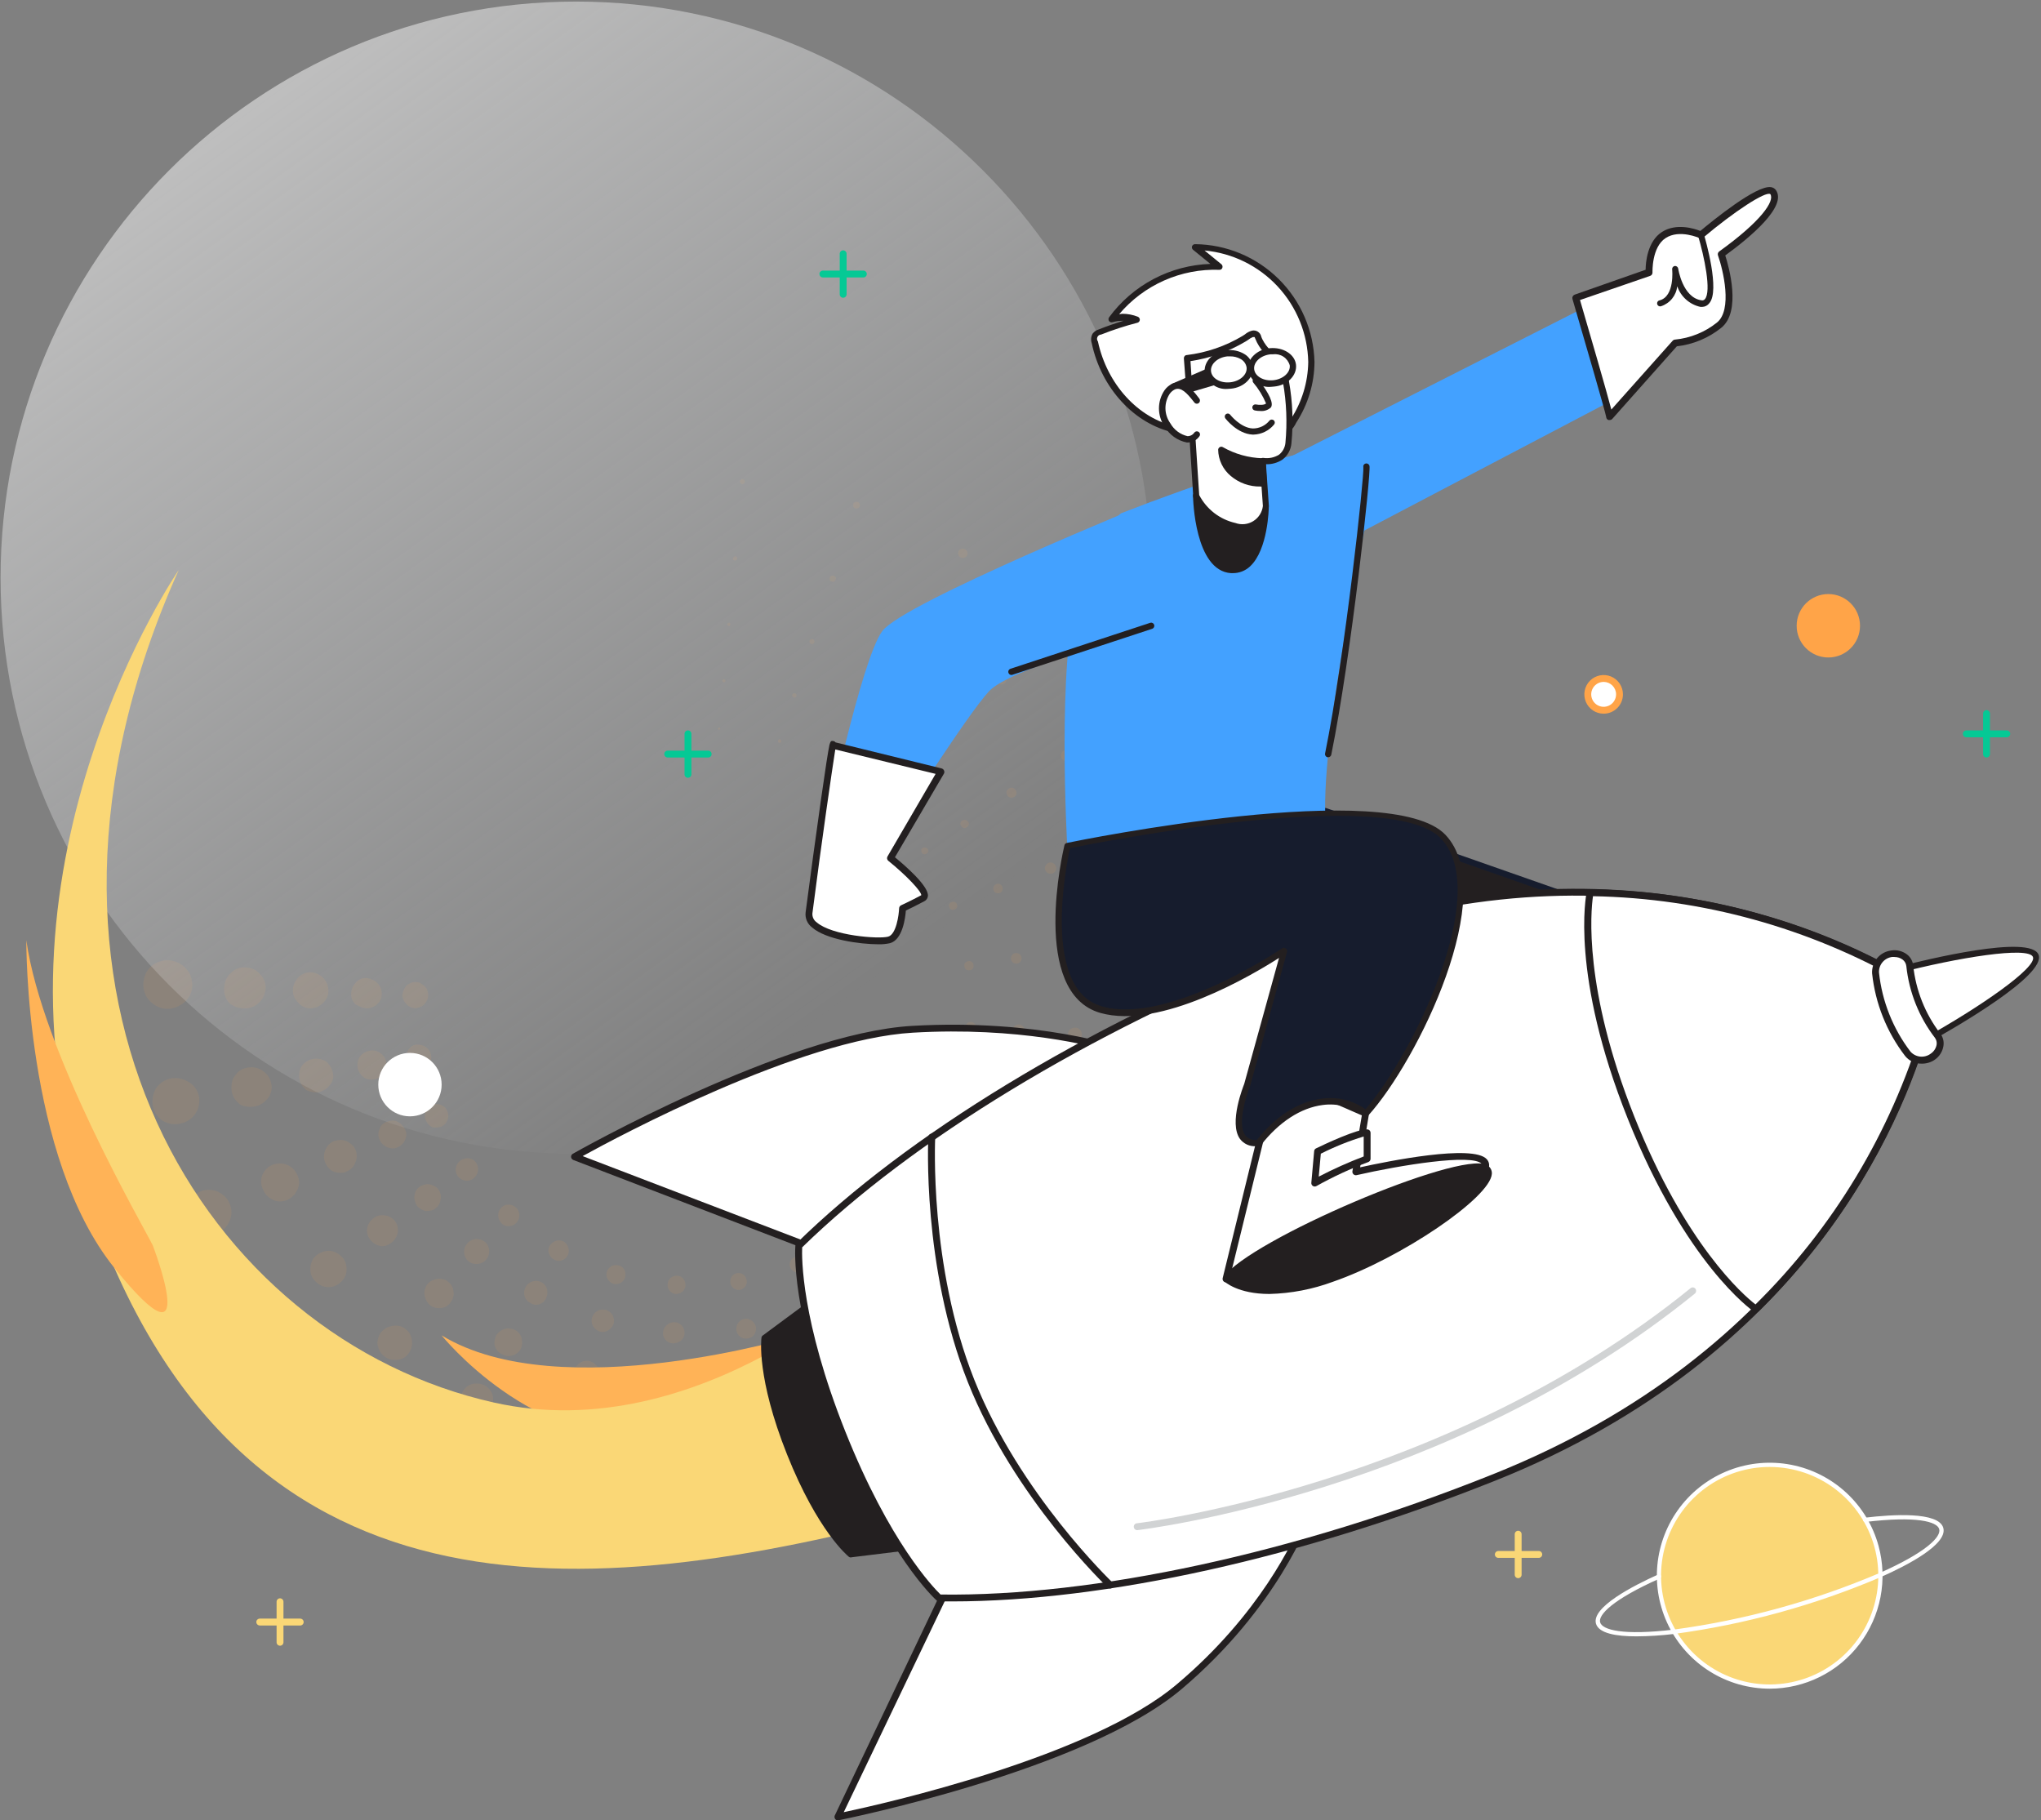 <svg width="573" height="511" viewBox="0 0 573 511" fill="none" xmlns="http://www.w3.org/2000/svg">
<rect x="0" y="0" width="573" height="511" fill="#808080" stroke="none"/>
<g clip-path="url(#clip0_9110_8103)">
<path d="M46.995 283.191C48.825 283.189 50.542 282.386 51.916 281.24C53.175 279.979 53.977 278.489 53.979 276.657C53.98 274.825 53.41 273.107 52.267 271.963C51.124 270.59 49.409 269.79 47.578 269.562C45.634 269.449 43.917 270.023 42.543 271.17C41.17 272.316 40.367 274.035 40.251 275.982C40.135 277.928 40.82 279.76 42.077 281.019C43.449 282.392 45.164 283.192 46.995 283.191Z" fill="#FFA448" fill-opacity="0.1"/>
<path d="M50.743 315.368C52.459 315.023 53.947 313.991 54.864 312.616C55.78 311.241 56.125 309.523 55.897 307.92C55.556 306.202 54.642 304.829 53.27 303.914C51.898 302.999 50.182 302.428 48.351 302.658C46.521 302.889 45.033 303.921 44.002 305.181C43.086 306.557 42.626 308.389 42.854 310.221C43.195 312.168 44.224 313.656 45.596 314.571C47.197 315.486 48.912 315.828 50.743 315.368Z" fill="#FFA448" fill-opacity="0.1"/>
<path d="M61.242 346.051C62.844 345.363 63.99 343.988 64.563 342.498C65.136 341.009 65.138 339.406 64.452 337.803C63.882 336.315 62.51 335.171 61.138 334.485C59.651 333.913 57.935 333.8 56.447 334.374C54.845 335.063 53.7 336.209 52.898 337.698C52.325 339.187 52.209 340.905 53.008 342.623C53.693 344.225 54.951 345.484 56.552 346.17C58.038 346.741 59.754 346.854 61.242 346.051Z" fill="#FFA448" fill-opacity="0.1"/>
<path d="M78.379 373.522C79.639 372.491 80.441 371.001 80.671 369.627C80.786 368.138 80.559 366.535 79.645 365.39C78.731 364.017 77.358 363.331 75.871 362.988C74.385 362.646 72.782 363.106 71.295 363.908C69.921 364.826 69.005 366.201 68.775 367.804C68.43 369.293 68.772 371.011 69.915 372.384C70.829 373.758 72.43 374.673 73.917 374.786C75.518 375.014 77.12 374.554 78.379 373.522Z" fill="#FFA448" fill-opacity="0.1"/>
<path d="M100.897 396.751C101.928 395.491 102.272 394.002 102.273 392.627C102.16 391.139 101.589 389.879 100.332 388.85C99.188 387.935 97.702 387.363 96.443 387.479C94.956 387.595 93.583 388.054 92.552 389.314C91.407 390.461 90.948 391.835 90.947 393.439C91.06 394.927 91.631 396.416 92.888 397.445C94.146 398.475 95.633 399.046 97.12 398.93C98.607 398.586 99.981 397.897 100.897 396.751Z" fill="#FFA448" fill-opacity="0.1"/>
<path d="M128.11 414.365C128.797 412.99 128.798 411.616 128.456 410.356C128.114 409.097 127.2 407.952 125.942 407.152C124.799 406.466 123.312 406.352 122.053 406.697C120.794 407.042 119.535 407.844 118.848 409.219C118.046 410.48 117.93 411.968 118.272 413.228C118.729 414.602 119.528 415.861 120.901 416.547C122.273 417.233 123.76 417.346 125.019 417.001C126.277 416.657 127.422 415.74 128.11 414.365Z" fill="#FFA448" fill-opacity="0.1"/>
<path d="M158.531 425.791C158.875 424.531 158.533 423.043 157.962 422.013C157.277 420.868 156.248 420.067 154.99 419.725C153.732 419.382 152.359 419.612 151.214 420.071C150.07 420.759 149.154 421.676 148.695 423.051C148.236 424.426 148.464 425.8 149.035 426.83C149.72 427.975 150.749 429.004 152.236 429.347C153.608 429.804 154.981 429.573 156.126 428.885C157.271 428.197 158.187 427.051 158.531 425.791Z" fill="#FFA448" fill-opacity="0.1"/>
<path d="M190.56 430.116C190.561 428.742 190.104 427.597 189.19 426.682C188.275 425.766 187.246 425.195 185.988 425.081C184.73 424.968 183.585 425.427 182.555 426.229C181.639 426.917 181.066 428.177 180.836 429.552C180.721 430.812 181.177 432.185 181.977 432.986C182.777 434.016 184.035 434.588 185.408 434.587C186.781 434.586 188.04 434.241 188.955 433.324C189.986 432.522 190.673 431.376 190.56 430.116Z" fill="#FFA448" fill-opacity="0.1"/>
<path d="M222.938 427.455C222.482 424.936 220.081 423.449 217.793 423.909C215.39 424.255 213.786 426.546 214.013 429.066C214.354 431.47 216.641 433.301 219.158 432.841C221.79 432.266 223.393 429.745 222.938 427.455Z" fill="#FFA448" fill-opacity="0.1"/>
<path d="M253.834 417.58C252.921 415.519 250.519 414.491 248.345 415.294C246.285 416.212 245.139 418.504 245.938 420.679C246.737 422.854 249.253 423.997 251.427 422.965C253.716 422.276 254.862 419.755 253.834 417.58Z" fill="#FFA448" fill-opacity="0.1"/>
<path d="M281.876 401.409C280.619 399.692 278.217 399.351 276.386 400.497C274.669 401.759 274.209 404.049 275.352 405.881C276.494 407.712 279.011 408.168 280.728 406.907C282.788 405.531 283.133 403.126 281.876 401.409Z" fill="#FFA448" fill-opacity="0.1"/>
<path d="M305.805 379.286C304.319 378.027 302.031 378.029 300.771 379.519C299.511 381.009 299.509 383.299 300.996 384.558C302.367 385.931 304.77 385.814 306.144 384.439C307.403 382.949 307.291 380.773 305.805 379.286Z" fill="#FFA448" fill-opacity="0.1"/>
<path d="M324.36 352.701C322.759 351.786 320.814 352.36 319.898 353.964C318.981 355.569 319.551 357.515 321.038 358.544C322.639 359.459 324.698 358.999 325.615 357.395C326.532 355.562 325.961 353.616 324.36 352.701Z" fill="#FFA448" fill-opacity="0.1"/>
<path d="M336.512 322.686C334.911 322.229 333.308 323.147 332.735 324.636C332.276 326.24 333.19 327.842 334.677 328.414C336.278 328.871 337.995 328.067 338.454 326.464C339.142 324.86 338.113 323.143 336.512 322.686Z" fill="#FFA448" fill-opacity="0.1"/>
<path d="M341.916 290.73C340.429 290.617 339.055 291.763 338.939 293.252C338.824 294.741 339.966 296.114 341.454 296.227C342.941 296.341 344.315 295.194 344.43 293.705C344.66 292.102 343.517 290.729 341.916 290.73Z" fill="#FFA448" fill-opacity="0.1"/>
<path d="M340.342 258.207C338.969 258.437 338.167 259.697 338.28 260.957C338.508 262.331 339.651 263.246 341.024 263.016C342.397 262.786 343.313 261.64 343.085 260.266C342.972 259.006 341.6 258.091 340.342 258.207Z" fill="#FFA448" fill-opacity="0.1"/>
<path d="M331.673 227.064C330.529 227.523 329.956 228.783 330.527 229.814C330.984 230.958 332.127 231.415 333.386 231.071C334.53 230.612 335.103 229.352 334.647 228.207C333.961 227.062 332.818 226.605 331.673 227.064Z" fill="#FFA448" fill-opacity="0.1"/>
<path d="M316.253 198.561C315.452 199.134 315.222 200.28 315.793 201.081C316.365 201.882 317.508 202.11 318.31 201.537C319.111 200.964 319.341 199.818 318.884 198.902C318.313 198.101 317.169 197.873 316.253 198.561Z" fill="#FFA448" fill-opacity="0.1"/>
<path d="M295.109 173.957C294.537 174.53 294.65 175.56 295.222 176.132C295.793 176.705 296.823 176.589 297.396 176.016C297.968 175.443 297.969 174.298 297.283 173.84C296.597 173.383 295.682 173.383 295.109 173.957Z" fill="#FFA448" fill-opacity="0.1"/>
<path d="M269.156 154.624C268.813 155.197 268.926 155.999 269.612 156.456C270.184 156.799 270.985 156.684 271.443 155.997C271.787 155.424 271.673 154.622 270.987 154.165C270.187 153.822 269.5 154.051 269.156 154.624Z" fill="#FFA448" fill-opacity="0.1"/>
<path d="M239.537 141.479C239.423 142.052 239.651 142.51 240.108 142.738C240.68 142.852 241.138 142.623 241.367 142.165C241.596 141.706 241.254 141.134 240.796 140.905C240.224 140.791 239.652 140.906 239.537 141.479Z" fill="#FFA448" fill-opacity="0.1"/>
<path d="M207.739 135.093C207.739 135.551 207.967 135.779 208.31 135.894C208.654 136.008 208.997 135.664 209.112 135.32C209.226 134.977 208.884 134.634 208.54 134.519C208.083 134.52 207.739 134.864 207.739 135.093Z" fill="#FFA448" fill-opacity="0.1"/>
<path d="M68.617 283.058C70.219 283.056 71.706 282.483 72.737 281.451C73.767 280.419 74.455 279.045 74.57 277.556C74.686 276.067 74.115 274.579 73.087 273.549C72.172 272.404 70.686 271.604 69.084 271.605C67.483 271.378 65.995 271.951 64.85 273.098C63.705 274.015 63.017 275.619 62.902 277.337C62.786 279.054 63.471 280.657 64.5 281.687C65.528 282.488 67.015 283.059 68.617 283.058Z" fill="#FFA448" fill-opacity="0.1"/>
<path d="M71.797 310.54C73.285 310.196 74.429 309.278 75.346 308.132C76.147 306.872 76.492 305.612 76.15 304.124C75.808 302.635 75.122 301.49 73.865 300.69C72.721 299.775 71.234 299.432 69.633 299.663C68.031 299.893 66.772 300.696 65.97 301.956C65.054 303.102 64.823 304.706 65.051 306.309C65.278 307.912 66.307 309.171 67.45 310.086C68.708 310.658 70.31 310.885 71.797 310.54Z" fill="#FFA448" fill-opacity="0.1"/>
<path d="M80.813 336.759C82.186 336.07 83.102 334.924 83.561 333.779C84.134 332.519 84.135 331.144 83.45 329.771C82.879 328.511 81.85 327.481 80.707 327.024C79.449 326.453 78.076 326.454 76.703 326.913C75.329 327.372 74.299 328.404 73.726 329.664C73.153 330.924 73.151 332.528 73.837 333.901C74.407 335.39 75.551 336.305 76.809 336.877C78.067 337.448 79.554 337.332 80.813 336.759Z" fill="#FFA448" fill-opacity="0.1"/>
<path d="M95.322 360.223C96.467 359.306 97.154 358.16 97.27 356.9C97.385 355.641 97.157 354.267 96.358 353.236C95.558 352.206 94.414 351.52 93.156 351.178C91.783 350.95 90.525 351.295 89.38 351.983C88.121 352.785 87.434 353.931 87.204 355.306C86.974 356.68 87.201 358.054 88.116 359.199C89.03 360.343 90.288 361.144 91.546 361.257C92.919 361.485 94.292 361.026 95.322 360.223Z" fill="#FFA448" fill-opacity="0.1"/>
<path d="M114.639 380.019C115.441 378.988 115.785 377.728 115.672 376.468C115.559 375.209 115.102 374.064 114.073 373.263C113.159 372.348 111.9 372.005 110.642 372.121C109.383 372.236 108.239 372.695 107.323 373.612C106.407 374.529 105.948 375.904 105.947 377.049C106.061 378.309 106.632 379.568 107.546 380.483C108.689 381.399 109.833 381.856 111.091 381.74C112.693 381.739 113.838 381.051 114.639 380.019Z" fill="#FFA448" fill-opacity="0.1"/>
<path d="M137.965 395.117C138.537 394.086 138.539 392.711 138.311 391.566C137.968 390.536 137.168 389.506 136.139 388.934C135.11 388.362 133.852 388.249 132.708 388.479C131.563 388.709 130.533 389.511 129.96 390.543C129.273 391.688 129.157 392.948 129.5 393.979C129.728 395.124 130.528 396.154 131.785 396.725C132.929 397.411 134.187 397.525 135.332 397.066C136.361 396.95 137.277 396.263 137.965 395.117Z" fill="#FFA448" fill-opacity="0.1"/>
<path d="M163.811 404.715C164.041 403.569 163.928 402.31 163.356 401.509C162.785 400.478 161.871 399.792 160.841 399.449C159.812 399.107 158.553 399.222 157.638 399.91C156.722 400.369 155.806 401.286 155.576 402.431C155.118 403.577 155.346 404.722 155.917 405.752C156.488 406.782 157.402 407.469 158.546 407.926C159.804 408.268 160.948 408.038 161.864 407.58C162.78 406.892 163.581 405.86 163.811 404.715Z" fill="#FFA448" fill-opacity="0.1"/>
<path d="M191.15 408.471C191.152 406.181 189.552 404.35 187.378 404.237C185.205 404.124 183.259 405.844 183.142 408.02C182.912 410.31 184.626 412.256 187.028 412.368C189.202 412.481 191.148 410.761 191.15 408.471Z" fill="#FFA448" fill-opacity="0.1"/>
<path d="M218.837 406.157C218.381 404.096 216.552 402.723 214.378 403.069C212.433 403.414 210.944 405.362 211.171 407.423C211.398 409.485 213.342 410.972 215.516 410.626C217.69 410.281 219.293 408.218 218.837 406.157Z" fill="#FFA448" fill-opacity="0.1"/>
<path d="M245.156 397.889C244.357 396.172 242.299 395.258 240.468 395.947C238.637 396.635 237.72 398.697 238.519 400.644C239.204 402.475 241.262 403.39 243.208 402.587C245.153 401.783 245.956 399.607 245.156 397.889Z" fill="#FFA448" fill-opacity="0.1"/>
<path d="M269.078 384.012C268.05 382.524 265.876 382.182 264.388 383.214C262.9 384.246 262.441 386.308 263.469 387.796C264.498 389.284 266.556 389.74 268.159 388.594C269.876 387.562 270.221 385.385 269.078 384.012Z" fill="#FFA448" fill-opacity="0.1"/>
<path d="M289.457 365.213C288.085 364.069 286.255 364.3 285.11 365.446C283.965 366.592 284.078 368.539 285.335 369.798C286.592 371.056 288.537 370.94 289.682 369.565C290.942 368.304 290.829 366.357 289.457 365.213Z" fill="#FFA448" fill-opacity="0.1"/>
<path d="M305.264 342.525C303.892 341.839 302.175 342.184 301.488 343.558C300.686 344.819 301.142 346.651 302.514 347.337C303.772 348.137 305.603 347.678 306.519 346.303C307.207 344.928 306.636 343.211 305.264 342.525Z" fill="#FFA448" fill-opacity="0.1"/>
<path d="M315.81 316.863C314.438 316.406 313.064 317.323 312.606 318.698C312.147 320.072 312.946 321.561 314.204 321.903C315.577 322.36 317.065 321.557 317.524 320.182C317.868 318.693 317.068 317.205 315.81 316.863Z" fill="#FFA448" fill-opacity="0.1"/>
<path d="M320.295 289.488C319.037 289.375 317.892 290.292 317.891 291.666C317.775 292.926 318.69 294.07 319.948 294.184C321.206 294.297 322.351 293.38 322.466 292.12C322.696 290.746 321.668 289.487 320.295 289.488Z" fill="#FFA448" fill-opacity="0.1"/>
<path d="M318.945 261.775C317.801 262.005 317 263.036 317.227 264.181C317.455 265.326 318.484 266.127 319.628 265.897C320.773 265.667 321.574 264.636 321.346 263.491C321.233 262.46 320.204 261.659 318.945 261.775Z" fill="#FFA448" fill-opacity="0.1"/>
<path d="M311.532 235.098C310.616 235.556 310.158 236.473 310.5 237.503C310.957 238.419 311.872 238.876 312.902 238.532C313.932 238.188 314.276 237.157 313.933 236.126C313.591 235.325 312.447 234.868 311.532 235.098Z" fill="#FFA448" fill-opacity="0.1"/>
<path d="M298.51 210.83C297.824 211.289 297.594 212.205 298.165 213.006C298.622 213.693 299.537 213.921 300.339 213.348C301.026 212.889 301.37 211.858 300.798 211.057C300.227 210.485 299.197 210.371 298.51 210.83Z" fill="#FFA448" fill-opacity="0.1"/>
<path d="M280.338 189.888C279.766 190.461 279.879 191.262 280.337 191.72C280.908 192.292 281.709 192.177 282.167 191.718C282.74 191.145 282.626 190.344 282.169 189.886C281.826 189.314 280.911 189.314 280.338 189.888Z" fill="#FFA448" fill-opacity="0.1"/>
<path d="M258.158 173.415C257.814 173.988 258.043 174.675 258.5 174.904C259.072 175.247 259.758 175.017 259.988 174.559C260.331 173.986 260.103 173.299 259.646 173.07C259.074 172.727 258.502 172.842 258.158 173.415Z" fill="#FFA448" fill-opacity="0.1"/>
<path d="M232.999 162.213C232.77 162.671 232.998 163.129 233.57 163.243C234.028 163.472 234.486 163.242 234.6 162.67C234.83 162.211 234.601 161.754 234.029 161.64C233.457 161.525 233 161.755 232.999 162.213Z" fill="#FFA448" fill-opacity="0.1"/>
<path d="M205.776 156.739C205.661 157.082 206.004 157.426 206.348 157.311C206.691 157.425 207.034 157.081 206.92 156.738C207.035 156.394 206.692 156.051 206.349 156.166C206.12 156.166 205.776 156.51 205.776 156.739Z" fill="#FFA448" fill-opacity="0.1"/>
<path d="M87.15 283.042C88.523 283.041 89.782 282.467 90.698 281.55C91.614 280.633 92.186 279.602 92.188 278.228C92.303 276.968 91.732 275.709 90.932 274.679C90.018 273.763 88.874 273.077 87.616 272.964C86.243 272.736 84.984 273.31 83.954 274.112C83.038 275.029 82.351 276.175 82.235 277.664C82.12 279.153 82.691 280.412 83.605 281.327C84.519 282.472 85.777 283.043 87.15 283.042Z" fill="#FFA448" fill-opacity="0.1"/>
<path d="M89.761 306.517C91.02 306.172 92.05 305.37 92.738 304.453C93.425 303.536 93.769 302.276 93.427 301.017C93.199 299.872 92.514 298.727 91.599 298.041C90.684 297.354 89.426 297.012 88.053 297.242C86.795 297.358 85.65 298.046 84.849 299.077C84.047 300.109 83.817 301.483 84.044 302.857C84.272 304.231 85.072 305.261 86.101 306.062C87.245 306.519 88.503 306.862 89.761 306.517Z" fill="#FFA448" fill-opacity="0.1"/>
<path d="M97.522 328.728C98.666 328.269 99.468 327.237 99.812 326.206C100.271 325.061 100.272 323.916 99.815 322.771C99.359 321.626 98.444 320.94 97.415 320.368C96.271 319.911 95.127 319.912 93.868 320.256C92.724 320.715 91.808 321.632 91.35 322.778C90.891 323.923 90.775 325.183 91.346 326.443C91.917 327.702 92.832 328.617 93.861 328.96C95.119 329.302 96.378 329.416 97.522 328.728Z" fill="#FFA448" fill-opacity="0.1"/>
<path d="M109.975 348.759C110.891 348.071 111.464 347.04 111.693 345.894C111.809 344.863 111.581 343.718 110.895 342.803C110.21 341.887 109.18 341.315 108.151 341.202C107.007 340.974 105.863 341.204 104.947 341.892C104.031 342.58 103.344 343.496 103.114 344.642C102.885 345.787 103.112 346.932 103.912 347.962C104.712 348.992 105.742 349.564 106.885 349.792C107.915 349.906 108.945 349.561 109.975 348.759Z" fill="#FFA448" fill-opacity="0.1"/>
<path d="M126.435 365.694C127.122 364.777 127.466 363.746 127.352 362.716C127.239 361.685 126.897 360.655 125.982 359.968C125.182 359.167 124.038 358.939 123.123 358.94C122.093 359.055 121.063 359.4 120.262 360.202C119.46 361.005 119.116 362.036 119.115 363.181C119.229 364.211 119.685 365.356 120.485 366.157C121.286 366.958 122.544 367.301 123.573 367.185C124.717 367.184 125.747 366.611 126.435 365.694Z" fill="#FFA448" fill-opacity="0.1"/>
<path d="M146.215 378.618C146.674 377.702 146.675 376.557 146.447 375.641C146.219 374.725 145.533 373.809 144.618 373.352C143.703 372.894 142.674 372.781 141.758 373.011C140.843 373.24 139.927 373.928 139.354 374.731C138.896 375.647 138.666 376.793 138.894 377.708C139.122 378.624 139.808 379.54 140.837 380.112C141.866 380.684 142.896 380.797 143.926 380.453C144.841 380.223 145.757 379.535 146.215 378.618Z" fill="#FFA448" fill-opacity="0.1"/>
<path d="M168.288 386.731C168.747 384.669 167.605 382.838 165.775 382.152C163.831 381.581 161.885 382.614 161.197 384.676C160.623 386.623 161.651 388.798 163.71 389.254C165.768 389.94 167.829 388.793 168.288 386.731Z" fill="#FFA448" fill-opacity="0.1"/>
<path d="M191.738 390.032C191.854 388.085 190.253 386.483 188.537 386.37C186.593 386.258 184.99 387.633 184.874 389.58C184.758 391.527 186.129 393.129 188.188 393.357C190.019 393.355 191.621 391.979 191.738 390.032Z" fill="#FFA448" fill-opacity="0.1"/>
<path d="M215.191 388.066C214.85 386.348 213.135 385.09 211.418 385.435C209.702 385.78 208.557 387.384 208.67 389.102C208.897 390.934 210.612 392.192 212.328 391.847C214.388 391.617 215.533 389.783 215.191 388.066Z" fill="#FFA448" fill-opacity="0.1"/>
<path d="M237.735 380.832C237.05 379.229 235.22 378.543 233.732 379.117C232.244 379.691 231.442 381.41 232.013 383.127C232.583 384.615 234.413 385.53 236.015 384.842C237.732 384.267 238.42 382.435 237.735 380.832Z" fill="#FFA448" fill-opacity="0.1"/>
<path d="M258.222 369.019C257.194 367.76 255.478 367.418 254.333 368.335C253.074 369.138 252.73 370.856 253.644 372.229C254.558 373.603 256.273 373.945 257.647 373.028C258.792 372.111 259.136 370.392 258.222 369.019Z" fill="#FFA448" fill-opacity="0.1"/>
<path d="M275.51 353.086C274.367 352.17 272.766 352.172 271.849 353.318C270.819 354.349 270.932 356.067 271.961 357.097C272.989 358.127 274.706 358.011 275.736 356.979C276.767 355.719 276.654 354.001 275.51 353.086Z" fill="#FFA448" fill-opacity="0.1"/>
<path d="M289.026 333.605C287.883 332.919 286.395 333.493 285.822 334.524C285.135 335.67 285.477 337.159 286.62 337.845C287.764 338.531 289.251 338.186 289.939 337.04C290.74 335.78 290.17 334.292 289.026 333.605Z" fill="#FFA448" fill-opacity="0.1"/>
<path d="M297.968 311.839C296.71 311.496 295.565 312.184 295.221 313.215C294.762 314.361 295.562 315.62 296.592 315.963C297.735 316.42 298.994 315.617 299.453 314.472C299.797 313.441 299.112 312.067 297.968 311.839Z" fill="#FFA448" fill-opacity="0.1"/>
<path d="M301.877 288.473C300.733 288.474 299.817 289.162 299.816 290.307C299.701 291.338 300.501 292.368 301.645 292.367C302.675 292.48 303.705 291.678 303.706 290.533C303.821 289.502 303.021 288.472 301.877 288.473Z" fill="#FFA448" fill-opacity="0.1"/>
<path d="M300.753 264.882C299.723 264.998 299.15 266.029 299.264 266.83C299.378 267.861 300.292 268.547 301.208 268.318C302.237 268.202 302.925 267.285 302.697 266.369C302.583 265.339 301.668 264.652 300.753 264.882Z" fill="#FFA448" fill-opacity="0.1"/>
<path d="M294.366 242.212C293.564 242.556 293.106 243.473 293.449 244.274C293.791 245.076 294.592 245.419 295.507 245.189C296.308 244.845 296.767 243.928 296.424 243.127C296.081 242.325 295.167 241.868 294.366 242.212Z" fill="#FFA448" fill-opacity="0.1"/>
<path d="M283.172 221.379C282.485 221.837 282.37 222.639 282.827 223.326C283.17 223.898 284.085 224.126 284.771 223.668C285.458 223.209 285.573 222.407 285.116 221.721C284.659 221.034 283.858 220.92 283.172 221.379Z" fill="#FFA448" fill-opacity="0.1"/>
<path d="M267.857 203.526C267.399 203.985 267.398 204.672 267.856 205.129C268.313 205.587 268.999 205.587 269.457 205.128C269.915 204.67 269.916 203.983 269.459 203.525C269.001 203.067 268.201 202.953 267.857 203.526Z" fill="#FFA448" fill-opacity="0.1"/>
<path d="M248.764 189.456C248.534 189.914 248.648 190.487 249.106 190.715C249.563 190.944 250.135 190.829 250.364 190.371C250.594 189.912 250.48 189.34 250.022 189.111C249.679 188.768 249.222 188.997 248.764 189.456Z" fill="#FFA448" fill-opacity="0.1"/>
<path d="M227.264 179.854C227.15 180.198 227.378 180.656 227.721 180.77C228.064 180.884 228.522 180.655 228.637 180.311C228.751 179.967 228.523 179.51 228.18 179.395C227.837 179.281 227.379 179.511 227.264 179.854Z" fill="#FFA448" fill-opacity="0.1"/>
<path d="M204.159 175.293C204.159 175.522 204.387 175.751 204.616 175.751C204.845 175.75 205.074 175.521 205.074 175.292C205.074 175.063 204.96 174.72 204.617 174.834C204.388 174.835 204.159 175.064 204.159 175.293Z" fill="#FFA448" fill-opacity="0.1"/>
<path d="M102.937 283.029C104.081 283.028 105.226 282.569 105.913 281.881C106.714 281.079 107.173 280.162 107.174 279.017C107.175 277.872 106.832 276.842 106.032 276.041C105.232 275.24 104.317 274.782 103.173 274.554C101.915 274.441 100.885 274.785 100.084 275.588C99.282 276.39 98.709 277.421 98.594 278.681C98.478 279.941 98.935 281.086 99.735 281.887C100.764 282.458 101.793 283.03 102.937 283.029Z" fill="#FFA448" fill-opacity="0.1"/>
<path d="M105.209 302.954C106.353 302.724 107.269 302.036 107.727 301.12C108.3 300.318 108.53 299.172 108.416 298.141C108.303 297.111 107.617 296.195 106.817 295.623C106.016 295.051 104.987 294.709 103.843 294.939C102.698 295.169 101.783 295.628 101.096 296.544C100.523 297.346 100.179 298.607 100.407 299.752C100.634 300.897 101.32 301.812 102.12 302.384C103.035 303.07 104.065 303.184 105.209 302.954Z" fill="#FFA448" fill-opacity="0.1"/>
<path d="M111.828 321.959C112.744 321.5 113.545 320.698 113.775 319.781C114.233 318.865 114.119 317.834 113.663 316.918C113.206 316.003 112.52 315.316 111.605 314.859C110.69 314.402 109.661 314.517 108.631 314.861C107.601 315.206 106.799 316.008 106.57 316.924C106.111 317.841 106.11 318.986 106.567 319.902C106.91 320.932 107.824 321.619 108.739 322.076C109.768 322.419 110.798 322.533 111.828 321.959Z" fill="#FFA448" fill-opacity="0.1"/>
<path d="M122.339 339.128C123.14 338.555 123.598 337.639 123.713 336.608C123.943 335.691 123.601 334.661 123.144 333.974C122.572 333.173 121.658 332.716 120.743 332.488C119.827 332.259 118.912 332.489 117.882 333.063C117.081 333.636 116.508 334.438 116.393 335.469C116.163 336.385 116.506 337.416 116.962 338.331C117.648 339.247 118.563 339.704 119.478 339.933C120.622 339.932 121.652 339.816 122.339 339.128Z" fill="#FFA448" fill-opacity="0.1"/>
<path d="M136.512 353.546C137.772 352.057 137.545 349.766 136.173 348.622C134.801 347.478 132.513 347.48 131.254 348.97C129.88 350.345 129.992 352.75 131.478 354.009C132.964 355.267 135.253 355.036 136.512 353.546Z" fill="#FFA448" fill-opacity="0.1"/>
<path d="M153.32 364.412C154.122 362.693 153.552 360.747 152.065 359.947C150.579 359.146 148.519 359.606 147.603 361.21C146.686 362.814 147.142 364.875 148.972 365.79C150.458 366.819 152.518 366.13 153.32 364.412Z" fill="#FFA448" fill-opacity="0.1"/>
<path d="M172.305 371.496C172.65 369.778 171.736 368.176 170.134 367.719C168.533 367.262 166.702 368.18 166.243 369.783C165.67 371.502 166.698 373.219 168.413 373.79C170.015 374.247 171.731 373.215 172.305 371.496Z" fill="#FFA448" fill-opacity="0.1"/>
<path d="M192.208 374.228C192.21 372.625 191.067 371.251 189.351 371.138C187.749 371.14 186.376 372.286 186.145 373.89C185.915 375.493 187.172 376.981 188.888 377.094C190.719 377.092 192.093 375.946 192.208 374.228Z" fill="#FFA448" fill-opacity="0.1"/>
<path d="M212.23 372.493C211.888 371.005 210.402 369.975 209.029 370.206C207.656 370.436 206.511 371.811 206.738 373.414C206.966 375.017 208.452 376.047 209.939 375.702C211.427 375.586 212.458 374.097 212.23 372.493Z" fill="#FFA448" fill-opacity="0.1"/>
<path d="M231.455 366.522C230.884 365.263 229.283 364.577 228.024 365.151C226.765 365.724 226.077 367.099 226.534 368.473C226.99 369.847 228.591 370.533 229.85 369.959C231.338 369.385 232.026 367.781 231.455 366.522Z" fill="#FFA448" fill-opacity="0.1"/>
<path d="M248.852 356.429C248.052 355.399 246.565 355.057 245.535 355.86C244.505 356.662 244.16 358.151 244.96 359.181C245.646 360.326 247.247 360.554 248.392 359.865C249.422 359.063 249.652 357.459 248.852 356.429Z" fill="#FFA448" fill-opacity="0.1"/>
<path d="M263.621 342.789C262.592 341.988 261.334 342.104 260.532 342.906C259.731 343.708 259.844 345.197 260.644 345.998C261.559 346.913 263.046 346.798 263.733 345.881C264.649 344.964 264.65 343.59 263.621 342.789Z" fill="#FFA448" fill-opacity="0.1"/>
<path d="M275.19 326.173C274.161 325.602 272.902 325.946 272.329 326.977C271.756 328.009 272.099 329.268 273.128 329.84C274.157 330.412 275.415 330.067 275.988 329.036C276.561 328.005 276.219 326.745 275.19 326.173Z" fill="#FFA448" fill-opacity="0.1"/>
<path d="M282.871 307.5C281.841 307.157 280.811 307.731 280.467 308.762C280.123 309.793 280.694 310.823 281.723 311.166C282.753 311.508 283.783 310.935 284.127 309.904C284.357 308.758 283.786 307.728 282.871 307.5Z" fill="#FFA448" fill-opacity="0.1"/>
<path d="M286.09 287.57C285.175 287.571 284.374 288.144 284.259 289.175C284.258 290.091 284.829 290.892 285.859 291.006C286.774 291.005 287.575 290.432 287.691 289.401C287.806 288.599 287.12 287.684 286.09 287.57Z" fill="#FFA448" fill-opacity="0.1"/>
<path d="M285.078 267.53C284.277 267.645 283.704 268.447 283.818 269.249C283.932 270.05 284.732 270.622 285.533 270.507C286.334 270.392 286.906 269.59 286.793 268.788C286.679 267.986 285.879 267.414 285.078 267.53Z" fill="#FFA448" fill-opacity="0.1"/>
<path d="M279.717 248.18C279.031 248.41 278.687 249.212 278.915 249.898C279.143 250.585 279.944 250.928 280.63 250.699C281.317 250.469 281.661 249.667 281.433 248.98C281.09 248.179 280.289 247.836 279.717 248.18Z" fill="#FFA448" fill-opacity="0.1"/>
<path d="M270.122 230.323C269.55 230.667 269.435 231.468 269.892 231.926C270.235 232.498 271.036 232.612 271.494 232.154C272.066 231.81 272.181 231.008 271.724 230.55C271.381 230.207 270.695 229.979 270.122 230.323Z" fill="#FFA448" fill-opacity="0.1"/>
<path d="M256.979 215.102C256.636 215.446 256.635 216.133 256.978 216.477C257.321 216.82 258.007 216.819 258.351 216.475C258.694 216.131 258.695 215.444 258.352 215.101C258.009 214.758 257.323 214.758 256.979 215.102Z" fill="#FFA448" fill-opacity="0.1"/>
<path d="M240.858 203.091C240.629 203.549 240.743 203.893 241.086 204.236C241.544 204.465 241.887 204.35 242.231 204.006C242.46 203.548 242.346 203.204 242.003 202.861C241.545 202.632 241.087 202.862 240.858 203.091Z" fill="#FFA448" fill-opacity="0.1"/>
<path d="M222.447 194.975C222.332 195.319 222.446 195.663 222.789 195.777C223.132 195.891 223.476 195.776 223.59 195.433C223.705 195.089 223.591 194.745 223.248 194.631C222.905 194.517 222.561 194.632 222.447 194.975Z" fill="#FFA448" fill-opacity="0.1"/>
<path d="M202.773 191.098C202.773 191.327 203.001 191.556 203.23 191.556C203.459 191.556 203.688 191.327 203.688 191.098C203.688 190.868 203.46 190.64 203.231 190.64C203.002 190.64 202.773 190.869 202.773 191.098Z" fill="#FFA448" fill-opacity="0.1"/>
<path d="M116.437 283.018C117.352 283.017 118.382 282.672 119.069 281.985C119.756 281.297 120.1 280.495 120.215 279.464C120.216 278.548 119.988 277.632 119.302 276.945C118.616 276.259 117.816 275.687 116.901 275.688C115.871 275.574 114.955 276.033 114.269 276.492C113.582 277.179 113.123 278.096 113.008 279.127C112.893 280.157 113.35 281.073 114.035 281.76C114.493 282.447 115.407 282.904 116.437 283.018Z" fill="#FFA448" fill-opacity="0.1"/>
<path d="M118.367 300.08C119.283 299.85 120.084 299.277 120.542 298.589C121 297.902 121.23 296.985 121.002 296.069C120.774 295.153 120.317 294.467 119.517 293.895C118.831 293.437 117.915 293.209 117 293.21C115.971 293.325 115.284 293.784 114.711 294.586C114.253 295.273 113.909 296.304 114.137 297.22C114.25 298.251 114.822 299.052 115.622 299.624C116.537 300.081 117.338 300.195 118.367 300.08Z" fill="#FFA448" fill-opacity="0.1"/>
<path d="M123.959 316.223C125.676 315.42 126.25 313.472 125.565 311.869C125.222 311.068 124.651 310.496 123.85 310.153C123.05 309.81 122.134 309.811 121.333 310.155C120.532 310.499 119.845 311.187 119.501 311.989C119.157 312.791 119.157 313.707 119.613 314.623C119.956 315.424 120.642 316.111 121.442 316.454C122.243 316.568 123.158 316.567 123.959 316.223Z" fill="#FFA448" fill-opacity="0.1"/>
<path d="M132.985 330.759C134.359 329.613 134.589 327.78 133.675 326.407C132.761 325.033 130.816 324.691 129.328 325.723C127.84 326.755 127.495 328.703 128.524 330.19C129.667 331.564 131.611 331.906 132.985 330.759Z" fill="#FFA448" fill-opacity="0.1"/>
<path d="M145.101 343.118C146.132 341.857 146.019 339.91 144.761 338.881C143.504 337.851 141.673 337.853 140.643 339.113C139.498 340.259 139.611 342.206 140.868 343.465C142.011 344.609 144.07 344.378 145.101 343.118Z" fill="#FFA448" fill-opacity="0.1"/>
<path d="M159.394 352.382C160.081 351.007 159.511 349.29 158.253 348.489C156.881 347.803 155.279 348.262 154.362 349.638C153.56 350.898 154.016 352.73 155.503 353.53C156.875 354.445 158.706 353.757 159.394 352.382Z" fill="#FFA448" fill-opacity="0.1"/>
<path d="M175.519 358.438C175.864 356.949 175.064 355.461 173.691 355.233C172.319 354.776 170.831 355.579 170.372 356.954C169.913 358.328 170.713 359.816 172.2 360.388C173.687 360.73 175.175 359.927 175.519 358.438Z" fill="#FFA448" fill-opacity="0.1"/>
<path d="M192.449 360.714C192.45 359.34 191.421 358.081 190.048 358.082C188.676 358.083 187.531 359 187.415 360.489C187.299 361.978 188.442 363.123 189.701 363.236C191.302 363.235 192.447 362.088 192.449 360.714Z" fill="#FFA448" fill-opacity="0.1"/>
<path d="M209.61 359.325C209.382 357.951 208.125 357.151 206.98 357.381C205.722 357.496 204.92 358.757 205.033 360.016C205.147 361.276 206.404 362.306 207.777 362.075C208.921 361.845 209.952 360.585 209.61 359.325Z" fill="#FFA448" fill-opacity="0.1"/>
<path d="M225.974 354.158C225.517 353.013 224.145 352.556 223.115 352.901C221.97 353.36 221.397 354.62 221.854 355.765C222.311 356.91 223.569 357.481 224.713 357.022C225.972 356.678 226.43 355.303 225.974 354.158Z" fill="#FFA448" fill-opacity="0.1"/>
<path d="M240.853 345.442C240.168 344.526 238.909 344.413 237.994 344.872C237.078 345.56 236.848 346.705 237.419 347.735C237.99 348.765 239.363 348.993 240.279 348.305C241.309 347.732 241.539 346.357 240.853 345.442Z" fill="#FFA448" fill-opacity="0.1"/>
<path d="M253.562 333.864C252.761 333.063 251.617 333.293 250.93 333.981C250.243 334.669 250.357 335.929 251.042 336.615C251.843 337.416 253.101 337.3 253.674 336.498C254.361 335.811 254.247 334.551 253.562 333.864Z" fill="#FFA448" fill-opacity="0.1"/>
<path d="M263.298 319.77C262.383 319.313 261.353 319.657 260.895 320.345C260.436 321.261 260.664 322.177 261.465 322.749C262.265 323.321 263.295 322.977 263.868 322.174C264.44 321.372 264.212 320.227 263.298 319.77Z" fill="#FFA448" fill-opacity="0.1"/>
<path d="M269.832 303.846C268.917 303.618 268.001 304.077 267.886 304.878C267.542 305.68 267.999 306.596 268.914 306.824C269.715 307.167 270.745 306.594 270.86 305.792C271.204 304.99 270.747 304.074 269.832 303.846Z" fill="#FFA448" fill-opacity="0.1"/>
<path d="M272.592 286.894C271.791 286.781 271.104 287.468 270.989 288.27C270.874 289.072 271.56 289.758 272.36 289.872C273.161 289.986 273.848 289.298 273.963 288.497C274.078 287.695 273.507 286.894 272.592 286.894Z" fill="#FFA448" fill-opacity="0.1"/>
<path d="M271.805 269.831C271.004 269.946 270.546 270.634 270.774 271.321C270.774 272.008 271.46 272.465 272.261 272.35C272.947 272.35 273.52 271.548 273.292 270.861C273.178 270.059 272.492 269.602 271.805 269.831Z" fill="#FFA448" fill-opacity="0.1"/>
<path d="M267.129 253.229C266.442 253.459 266.213 254.146 266.555 254.719C266.669 255.291 267.47 255.634 268.042 255.29C268.729 255.06 268.958 254.373 268.615 253.801C268.502 253.228 267.815 253 267.129 253.229Z" fill="#FFA448" fill-opacity="0.1"/>
<path d="M259.019 238.005C258.561 238.234 258.561 238.921 258.789 239.379C259.017 239.837 259.589 239.951 260.162 239.607C260.62 239.378 260.849 238.69 260.392 238.233C260.049 237.889 259.477 237.775 259.019 238.005Z" fill="#FFA448" fill-opacity="0.1"/>
<path d="M247.933 225.073C247.589 225.417 247.589 225.875 247.932 226.218C248.275 226.562 248.732 226.561 249.076 226.217C249.419 225.873 249.42 225.415 249.077 225.072C248.734 224.729 248.162 224.844 247.933 225.073Z" fill="#FFA448" fill-opacity="0.1"/>
<path d="M234.099 214.892C233.984 215.236 233.984 215.694 234.327 215.808C234.67 215.923 235.128 215.922 235.242 215.579C235.357 215.235 235.357 214.777 235.014 214.663C234.671 214.319 234.214 214.549 234.099 214.892Z" fill="#FFA448" fill-opacity="0.1"/>
<path d="M218.432 207.919C218.317 208.263 218.546 208.492 218.774 208.492C219.118 208.606 219.347 208.377 219.347 208.148C219.461 207.804 219.233 207.575 219.004 207.575C218.775 207.347 218.546 207.576 218.432 207.919Z" fill="#FFA448" fill-opacity="0.1"/>
<path d="M201.503 204.498C201.503 204.727 201.617 204.842 201.846 204.841C202.075 204.841 202.189 204.727 202.19 204.498C202.19 204.269 202.075 204.154 201.847 204.154C201.847 204.154 201.618 204.384 201.503 204.498Z" fill="#FFA448" fill-opacity="0.1"/>
</g>
<path d="M323.261 162.161C323.261 251.478 250.932 323.883 161.71 323.883C72.488 323.883 0.159 251.478 0.159 162.161C0.159 72.845 72.488 0.44 161.71 0.44C250.932 0.44 323.261 72.845 323.261 162.161Z" fill="url(#paint0_linear_9110_8103)" fill-opacity="0.5"/>
<path d="M372.029 227.662L498.21 271.904L431.946 288.917L354.32 250.507L372.029 227.662Z" fill="#231F20"/>
<path d="M432.004 289.767C431.883 289.795 431.758 289.795 431.637 289.767L354.011 251.357C353.896 251.3 353.794 251.219 353.714 251.119C353.634 251.019 353.577 250.902 353.548 250.777C353.52 250.654 353.52 250.526 353.546 250.403C353.573 250.28 353.626 250.164 353.702 250.063L371.353 227.121C371.466 226.981 371.618 226.878 371.79 226.826C371.963 226.774 372.147 226.776 372.318 226.831L498.499 271.073C498.672 271.136 498.819 271.252 498.92 271.405C499.021 271.558 499.07 271.74 499.059 271.923C499.051 272.104 498.985 272.277 498.87 272.416C498.755 272.556 498.598 272.654 498.422 272.696L432.158 289.728L432.004 289.767ZM355.631 250.295L432.004 288.009L495.239 271.769L372.337 228.666L355.631 250.295Z" fill="#161C2D"/>
<path d="M224.203 374.852C224.203 374.852 157.302 395.148 123.987 374.852C123.987 374.852 149.45 406.677 184.097 403.123C218.743 399.57 224.203 374.852 224.203 374.852Z" fill="#FFB357"/>
<path d="M247.525 357.259C247.525 357.259 196.539 406.715 138.647 393.699C58.262 375.74 -3.662 280.053 50.16 160.034C50.16 160.034 -5.784 241.373 23.153 332.097C62.815 456.287 158.613 451.15 256.148 425.795" fill="#FAD776"/>
<path d="M386.149 133.829C386.149 133.829 371.585 200.201 372.029 227.662C372.029 229.014 376.369 232.393 376.465 233.455C378.568 257.961 299.611 237.317 299.611 237.317C299.611 237.317 296.678 185.351 302.562 166.754C308.446 148.158 314.754 144.083 314.754 144.083C314.754 144.083 367.572 123.304 376.851 126.22C386.13 129.136 386.149 133.829 386.149 133.829Z" fill="#43A1FF"/>
<path d="M357.811 162.158L458.259 109.419L450.253 83.581L342.841 138.077L357.811 162.158Z" fill="#43A1FF"/>
<path d="M214.653 375.605C214.653 375.605 213.168 386.361 221.771 407.97C230.375 429.58 238.844 436.339 238.844 436.339L269.439 432.476L239.442 357.163L214.653 375.605Z" fill="#231F20"/>
<path d="M238.844 437.189C238.656 437.19 238.473 437.129 238.323 437.015C237.976 436.725 229.565 429.85 220.961 408.28C212.358 386.709 213.727 375.933 213.785 375.451C213.802 375.338 213.841 375.231 213.901 375.135C213.961 375.038 214.039 374.955 214.132 374.891L238.921 356.545C239.024 356.467 239.144 356.414 239.272 356.39C239.399 356.367 239.53 356.373 239.654 356.41C239.781 356.442 239.898 356.504 239.996 356.592C240.093 356.679 240.168 356.789 240.214 356.912L270.211 432.226C270.267 432.343 270.297 432.472 270.297 432.602C270.297 432.732 270.267 432.861 270.211 432.979C270.145 433.088 270.056 433.182 269.949 433.252C269.842 433.322 269.72 433.368 269.594 433.384L238.998 437.15L238.844 437.189ZM215.463 376.069C215.309 378 214.981 388.659 222.563 407.642C230.144 426.625 237.648 434.118 239.114 435.451L268.243 431.878L239.095 358.592L215.463 376.069Z" fill="#231F20"/>
<path d="M366.916 425.794C366.916 425.794 358.39 450.378 331.113 473.435C303.835 496.493 235.14 510.127 235.14 510.127L272.796 431.317L366.916 425.794Z" fill="white"/>
<path d="M235.237 510.996C235.092 510.996 234.949 510.964 234.818 510.9C234.688 510.836 234.574 510.744 234.485 510.629C234.373 510.485 234.303 510.314 234.283 510.133C234.262 509.953 234.292 509.77 234.369 509.605L271.89 430.815C271.965 430.661 272.079 430.53 272.222 430.435C272.364 430.34 272.529 430.285 272.7 430.275L366.82 424.829C366.98 424.816 367.14 424.845 367.286 424.912C367.431 424.98 367.557 425.084 367.65 425.215C367.744 425.34 367.807 425.486 367.834 425.641C367.861 425.795 367.851 425.954 367.804 426.104C367.708 426.355 358.872 451.208 331.691 474.169C304.511 497.13 235.989 510.86 235.237 510.996ZM273.529 432.148L236.877 508.698C248.123 506.303 306.324 493.249 330.515 472.682C353.664 453.139 363.309 432.283 365.489 426.818L273.529 432.148Z" fill="#231F20"/>
<path d="M314.831 295.038C314.831 295.038 291.798 286.851 256.148 288.917C220.498 290.983 161.295 324.681 161.295 324.681L242.799 355.927L314.831 295.038Z" fill="white"/>
<path d="M242.799 356.892C242.684 356.91 242.567 356.91 242.452 356.892L160.948 325.608C160.779 325.539 160.633 325.425 160.524 325.279C160.415 325.132 160.348 324.959 160.33 324.778C160.317 324.596 160.355 324.415 160.441 324.254C160.526 324.094 160.655 323.961 160.813 323.87C161.411 323.523 220.614 290.018 256.09 287.971C291.566 285.924 314.927 294.054 315.14 294.131C315.303 294.185 315.449 294.283 315.562 294.413C315.675 294.543 315.751 294.701 315.783 294.87C315.814 295.04 315.8 295.215 315.741 295.377C315.682 295.539 315.581 295.682 315.448 295.792L243.416 356.68C243.238 356.814 243.022 356.888 242.799 356.892V356.892ZM163.571 324.527L242.664 354.807L312.921 295.425C307.134 293.667 285.914 288.144 256.264 289.882C224.627 291.717 173.737 318.926 163.571 324.527Z" fill="#231F20"/>
<path d="M224.26 349.689C254.219 320.297 302.543 290.037 360.512 266.883C448.363 231.813 513.431 262.074 534.979 274.819C537.321 276.205 539.139 278.329 540.147 280.859C541.156 283.388 541.299 286.181 540.554 288.801C533.686 312.901 507.258 379.66 419.407 414.729C361.438 437.903 305.591 449.219 263.652 448.524C263.652 448.524 250.149 436.57 236.394 402.177C222.64 367.784 224.26 349.689 224.26 349.689Z" fill="white"/>
<path d="M267.26 449.528H263.633C263.4 449.531 263.174 449.448 262.996 449.297C262.437 448.795 249.146 436.783 235.507 402.525C221.868 368.267 223.238 350.385 223.296 349.631C223.32 349.404 223.422 349.193 223.585 349.033C254.682 318.521 304.453 288.26 360.165 265.995C447.379 231.234 511.81 259.989 535.48 273.989C538.001 275.485 539.956 277.774 541.042 280.498C542.127 283.223 542.281 286.231 541.48 289.052C533.937 315.528 506.987 380.819 419.773 415.637C365.605 437.266 310.298 449.528 267.26 449.528ZM264.038 447.597C307.211 448.177 363.753 436.01 419.06 413.861C505.483 379.351 532.162 314.736 539.628 288.55C540.31 286.137 540.178 283.566 539.25 281.236C538.321 278.907 536.65 276.95 534.496 275.669C511.077 261.823 447.282 233.301 360.878 267.81C305.571 289.883 256.148 319.95 225.206 350.134C225.09 352.779 224.858 370.565 237.301 401.791C249.744 433.017 262.128 445.724 264.038 447.578V447.597Z" fill="#231F20"/>
<path d="M540.554 288.801C531.551 318.596 515.174 345.632 492.944 367.398C492.944 367.398 474.212 354.575 457.931 313.674C441.649 272.773 446.356 250.584 446.356 250.584C477.448 251.051 507.916 259.388 534.921 274.82C537.274 276.197 539.103 278.317 540.123 280.847C541.142 283.377 541.294 286.175 540.554 288.801V288.801Z" fill="white"/>
<path d="M492.944 368.363C492.75 368.36 492.562 368.299 492.403 368.19C491.632 367.649 473.248 354.672 457.024 314.118C440.8 273.565 445.276 251.376 445.449 250.391C445.497 250.175 445.616 249.981 445.788 249.84C445.959 249.7 446.173 249.622 446.395 249.619C477.66 250.057 508.302 258.443 535.441 273.989C537.962 275.485 539.918 277.774 541.003 280.498C542.088 283.223 542.242 286.231 541.441 289.052V289.052C532.478 319.017 516.063 346.213 493.734 368.093C493.631 368.193 493.506 368.27 493.369 368.316C493.232 368.363 493.087 368.379 492.944 368.363ZM447.224 251.569C446.607 255.837 444.523 277.427 458.799 313.365C473.074 349.303 489.452 363.574 492.847 366.162C514.689 344.634 530.77 317.951 539.608 288.569V288.569C540.291 286.156 540.158 283.585 539.23 281.256C538.302 278.926 536.631 276.969 534.477 275.689C507.88 260.436 477.871 252.14 447.224 251.569V251.569Z" fill="#231F20"/>
<path d="M237.667 345.556C237.529 345.555 237.393 345.525 237.267 345.469C237.141 345.412 237.027 345.33 236.934 345.228C236.852 345.132 236.789 345.021 236.75 344.901C236.711 344.781 236.696 344.654 236.707 344.528C236.718 344.402 236.754 344.279 236.813 344.167C236.872 344.055 236.952 343.956 237.05 343.876C258.732 326.12 281.473 309.701 305.147 294.71C305.366 294.579 305.627 294.538 305.875 294.595C306.123 294.653 306.339 294.805 306.478 295.019C306.545 295.125 306.59 295.244 306.611 295.367C306.631 295.491 306.627 295.618 306.599 295.74C306.57 295.862 306.517 295.978 306.443 296.079C306.37 296.181 306.277 296.267 306.169 296.332C282.581 311.279 259.912 327.633 238.285 345.305C238.116 345.461 237.897 345.55 237.667 345.556V345.556Z" fill="white"/>
<path d="M311.667 445.898C311.424 445.899 311.19 445.81 311.011 445.647C310.741 445.396 284.679 420.542 271.735 388.022C258.79 355.502 260.604 319.506 260.623 319.158C260.625 319.029 260.654 318.901 260.707 318.783C260.761 318.665 260.838 318.56 260.934 318.473C261.03 318.386 261.142 318.32 261.265 318.278C261.387 318.237 261.517 318.221 261.646 318.231C261.9 318.251 262.136 318.369 262.305 318.56C262.474 318.751 262.563 319 262.552 319.255C262.552 319.602 260.758 355.232 273.529 387.307C286.299 419.383 312.11 443.986 312.342 444.237C312.432 444.327 312.504 444.433 312.553 444.551C312.602 444.669 312.627 444.795 312.627 444.922C312.627 445.05 312.602 445.176 312.553 445.294C312.504 445.411 312.432 445.518 312.342 445.608C312.163 445.788 311.921 445.892 311.667 445.898Z" fill="#231F20"/>
<path d="M532.316 272.425C532.316 272.425 569.393 262.769 571.592 268.292C573.791 273.815 540.264 292.354 540.264 292.354" fill="white"/>
<path d="M540.264 293.204C540.08 293.199 539.902 293.134 539.757 293.019C539.613 292.903 539.51 292.744 539.464 292.565C539.419 292.386 539.432 292.197 539.504 292.026C539.575 291.856 539.7 291.713 539.859 291.62C555.678 282.853 572.017 271.575 570.725 268.601C569.432 265.627 549.929 268.698 532.452 273.255C532.343 273.283 532.229 273.289 532.118 273.273C532.007 273.257 531.9 273.22 531.803 273.162C531.706 273.105 531.622 273.029 531.554 272.939C531.487 272.849 531.438 272.746 531.41 272.637C531.382 272.528 531.376 272.415 531.392 272.303C531.408 272.192 531.445 272.085 531.503 271.988C531.56 271.891 531.636 271.806 531.726 271.739C531.816 271.671 531.918 271.622 532.027 271.594C540.901 269.296 570.011 262.229 572.307 267.983C574.602 273.738 548.617 288.666 540.592 293.088C540.49 293.145 540.379 293.184 540.264 293.204V293.204Z" fill="#231F20"/>
<path d="M535.615 295.849C530.537 289.259 527.397 281.38 526.548 273.101C526.495 271.797 526.934 270.521 527.777 269.526C528.621 268.532 529.807 267.891 531.101 267.732C531.653 267.606 532.225 267.593 532.782 267.694C533.339 267.795 533.87 268.008 534.342 268.32C534.815 268.632 535.219 269.037 535.53 269.511C535.842 269.984 536.055 270.515 536.155 271.073C536.873 278.203 539.551 284.994 543.891 290.693C544.205 291.165 544.421 291.697 544.523 292.255C544.626 292.813 544.613 293.386 544.487 293.939C544.36 294.492 544.123 295.014 543.788 295.472C543.453 295.93 543.029 296.314 542.54 296.603C541.5 297.364 540.213 297.708 538.932 297.569C537.651 297.43 536.468 296.816 535.615 295.849Z" fill="white"/>
<path d="M539.454 298.572C538.572 298.588 537.697 298.401 536.898 298.026C536.099 297.651 535.396 297.098 534.843 296.41C529.683 289.686 526.479 281.667 525.584 273.236C525.495 271.677 526.004 270.142 527.009 268.947C528.013 267.751 529.435 266.985 530.985 266.806C531.752 266.686 532.534 266.722 533.286 266.911C534.039 267.1 534.745 267.438 535.364 267.906C535.853 268.277 536.261 268.744 536.563 269.279C536.865 269.814 537.055 270.405 537.12 271.015C537.849 277.976 540.486 284.599 544.74 290.153C545.113 290.639 545.383 291.196 545.532 291.791C545.681 292.386 545.707 293.004 545.608 293.609C545.485 294.384 545.206 295.126 544.788 295.79C544.371 296.454 543.822 297.026 543.177 297.472C542.083 298.222 540.78 298.608 539.454 298.572V298.572ZM531.873 268.621H531.236C530.188 268.746 529.224 269.259 528.535 270.06C527.846 270.86 527.481 271.89 527.513 272.946C528.365 281.042 531.429 288.746 536.367 295.212V295.212C537.072 295.997 538.045 296.49 539.095 296.594C540.144 296.697 541.194 296.404 542.039 295.772C542.471 295.484 542.841 295.112 543.126 294.677C543.411 294.242 543.606 293.754 543.698 293.243C543.749 292.905 543.733 292.56 543.65 292.229C543.567 291.897 543.419 291.586 543.216 291.311C538.742 285.471 535.965 278.508 535.191 271.189C535.151 270.838 535.041 270.499 534.869 270.19C534.697 269.882 534.465 269.611 534.188 269.393C533.522 268.89 532.707 268.624 531.873 268.64V268.621Z" fill="#231F20"/>
<path d="M319.325 429.522C319.069 429.537 318.818 429.45 318.626 429.28C318.434 429.11 318.318 428.87 318.303 428.614C318.287 428.358 318.374 428.106 318.544 427.915C318.714 427.723 318.954 427.606 319.209 427.591C320.078 427.494 406.115 417.163 474.617 361.604C474.814 361.444 475.067 361.369 475.32 361.394C475.573 361.419 475.805 361.543 475.967 361.74C476.124 361.942 476.197 362.197 476.172 362.452C476.146 362.707 476.025 362.942 475.832 363.111C406.887 419.113 320.309 429.406 319.441 429.503L319.325 429.522Z" fill="#D1D3D4"/>
<path d="M359.316 121.836C361.029 121.11 362.406 119.766 363.174 118.07C366.358 113.162 368.084 107.45 368.151 101.598C367.981 93.026 364.482 84.858 358.395 78.826C352.308 72.794 344.114 69.374 335.55 69.29L342.379 74.852C336.526 74.621 330.707 75.834 325.433 78.383C320.158 80.932 315.59 84.74 312.131 89.471C314.443 88.795 316.914 88.91 319.153 89.799C315.662 90.708 312.229 91.824 308.87 93.14C308.338 93.285 307.865 93.596 307.52 94.028C307.239 94.634 307.198 95.324 307.404 95.959C309.874 107.449 318.477 118.051 329.955 120.484C331.884 120.89 333.814 121.064 335.878 121.315C340.257 121.875 344.578 122.802 348.995 123.033C351.768 123.231 354.555 123.029 357.271 122.435C357.965 122.278 358.648 122.078 359.316 121.836V121.836Z" fill="white"/>
<path d="M350.982 124.019H348.821C345.937 123.813 343.065 123.459 340.218 122.956C338.694 122.725 337.17 122.493 335.646 122.3L334.218 122.126C332.713 121.933 331.17 121.759 329.646 121.431C318.477 119.075 309.159 108.956 306.497 96.326C306.352 95.893 306.297 95.434 306.337 94.979C306.377 94.524 306.51 94.082 306.729 93.681C307.166 93.095 307.782 92.667 308.484 92.464C310.76 91.556 313.075 90.765 315.41 90.05C314.366 90.02 313.324 90.157 312.323 90.456C312.148 90.507 311.962 90.503 311.789 90.444C311.616 90.385 311.466 90.275 311.358 90.127C311.254 89.974 311.198 89.792 311.198 89.606C311.198 89.42 311.254 89.238 311.358 89.085C314.661 84.594 318.937 80.911 323.865 78.312C328.793 75.713 334.245 74.266 339.812 74.08L334.932 70.102C334.793 69.984 334.694 69.826 334.645 69.651C334.597 69.475 334.603 69.289 334.662 69.117C334.728 68.945 334.845 68.799 334.996 68.695C335.148 68.592 335.327 68.537 335.511 68.537C344.289 68.625 352.691 72.12 358.946 78.288C365.2 84.455 368.819 92.812 369.038 101.598C368.995 107.642 367.221 113.547 363.926 118.611C363.061 120.474 361.534 121.947 359.644 122.744V122.744C358.932 123.033 358.196 123.259 357.444 123.42C355.321 123.872 353.152 124.073 350.982 124.019V124.019ZM315.139 88.08C316.613 88.085 318.072 88.367 319.441 88.911C319.613 88.985 319.759 89.109 319.859 89.268C319.959 89.427 320.008 89.612 320.001 89.799C319.984 89.982 319.913 90.156 319.796 90.297C319.679 90.438 319.521 90.541 319.345 90.591C315.878 91.485 312.469 92.594 309.14 93.912C308.919 93.919 308.705 93.987 308.521 94.109C308.337 94.23 308.189 94.4 308.095 94.6C308.002 94.8 307.965 95.022 307.989 95.241C308.013 95.46 308.098 95.669 308.233 95.843C310.818 107.894 319.596 117.472 330.09 119.693C331.537 120.002 333.041 120.176 334.488 120.349L335.954 120.523C337.478 120.716 339.022 120.967 340.565 121.199C343.355 121.693 346.169 122.041 348.995 122.242C351.685 122.445 354.39 122.243 357.02 121.643C357.678 121.497 358.324 121.297 358.949 121.045V121.045C360.486 120.403 361.716 119.192 362.383 117.665C365.502 112.882 367.201 107.31 367.283 101.598C367.117 93.715 364.058 86.168 358.689 80.398C353.32 74.628 346.017 71.038 338.173 70.314L342.899 74.176C343.041 74.296 343.144 74.456 343.192 74.636C343.24 74.815 343.232 75.005 343.169 75.18C343.112 75.36 342.994 75.515 342.836 75.617C342.677 75.719 342.488 75.763 342.301 75.74C336.98 75.555 331.687 76.58 326.819 78.737C321.951 80.895 317.634 84.129 314.194 88.196L315.139 88.08Z" fill="#231F20"/>
<path d="M335.8 139.178C335.8 139.178 336.147 159.377 345.638 160.015C355.129 160.652 355.284 142.152 355.284 142.152" fill="#231F20"/>
<path d="M346.101 160.883H345.58C335.414 160.207 334.951 140.066 334.932 139.216C334.913 139.093 334.921 138.966 334.956 138.846C334.991 138.726 335.051 138.615 335.132 138.52C335.214 138.425 335.315 138.349 335.428 138.297C335.542 138.245 335.665 138.218 335.79 138.218C335.915 138.218 336.039 138.245 336.152 138.297C336.266 138.349 336.367 138.425 336.448 138.52C336.53 138.615 336.59 138.726 336.624 138.846C336.659 138.966 336.667 139.093 336.649 139.216C336.649 139.409 337.092 158.624 345.696 159.203C346.443 159.272 347.197 159.176 347.903 158.922C348.609 158.669 349.252 158.264 349.786 157.736C354.3 153.564 354.512 142.287 354.512 142.171C354.526 141.952 354.621 141.746 354.777 141.593C354.934 141.439 355.142 141.35 355.361 141.34C355.586 141.34 355.802 141.43 355.961 141.589C356.12 141.749 356.21 141.965 356.21 142.19C356.21 142.692 355.997 154.318 350.943 158.991C349.633 160.222 347.898 160.9 346.101 160.883Z" fill="#231F20"/>
<path d="M354.473 129.406L355.361 142.152C355.361 142.152 354.531 149.335 346.641 147.655C344.319 147.138 342.14 146.108 340.265 144.642C338.389 143.175 336.864 141.309 335.8 139.178C335.8 139.178 333.871 108.666 333.157 100.555C338.824 99.878 344.286 98.016 349.188 95.09C349.916 94.532 350.713 94.071 351.561 93.719C353.142 93.487 352.95 94.376 353.644 95.65C354.911 98.09 356.945 100.044 359.431 101.212C359.749 101.317 360.03 101.512 360.241 101.772C360.361 101.985 360.427 102.223 360.434 102.467C361.245 109.748 362.73 116.989 361.688 124.308C360.839 130.565 354.473 129.406 354.473 129.406Z" fill="white"/>
<path d="M348.899 148.795C348.081 148.796 347.266 148.706 346.468 148.525C344.003 147.99 341.69 146.905 339.703 145.35C337.715 143.795 336.104 141.81 334.99 139.545C334.973 139.443 334.973 139.338 334.99 139.236C334.99 138.927 333.061 108.647 332.367 100.613C332.35 100.375 332.426 100.14 332.579 99.957C332.652 99.869 332.744 99.798 332.847 99.748C332.95 99.698 333.062 99.67 333.177 99.667C338.717 98.997 344.053 97.168 348.841 94.299L349.497 93.874C350.058 93.392 350.716 93.036 351.426 92.831C351.71 92.757 352.006 92.741 352.296 92.786C352.587 92.83 352.865 92.933 353.114 93.088C353.363 93.244 353.578 93.448 353.745 93.69C353.913 93.931 354.03 94.204 354.088 94.492C354.182 94.771 354.298 95.042 354.435 95.303C355.596 97.574 357.484 99.39 359.798 100.459C360.28 100.633 360.697 100.95 360.994 101.367C361.179 101.691 361.285 102.055 361.303 102.429C361.477 103.993 361.689 105.557 361.882 107.102C362.909 112.836 363.136 118.685 362.557 124.482C362.476 125.366 362.214 126.225 361.785 127.002C361.357 127.78 360.772 128.46 360.068 129.001C358.69 129.906 357.067 130.365 355.419 130.314L356.23 142.017C356.106 143.081 355.773 144.11 355.25 145.045C354.727 145.98 354.024 146.801 353.182 147.462C351.933 148.354 350.432 148.821 348.899 148.795ZM336.669 138.965C337.693 140.933 339.133 142.654 340.888 144.008C342.644 145.362 344.673 146.316 346.835 146.806C347.655 147.103 348.531 147.21 349.399 147.121C350.266 147.031 351.102 146.746 351.844 146.287C352.586 145.829 353.215 145.208 353.684 144.472C354.153 143.736 354.449 142.903 354.551 142.036L353.664 129.484C353.653 129.352 353.671 129.219 353.718 129.096C353.765 128.972 353.839 128.861 353.934 128.769C354.034 128.676 354.153 128.607 354.284 128.567C354.414 128.527 354.551 128.517 354.686 128.537C356.213 128.764 357.771 128.443 359.085 127.63C359.594 127.224 360.016 126.718 360.325 126.144C360.633 125.57 360.821 124.938 360.879 124.289C361.407 118.652 361.18 112.969 360.203 107.392C359.991 105.827 359.798 104.263 359.625 102.68C359.625 102.68 359.625 102.409 359.625 102.351L359.22 102.139C356.507 100.916 354.284 98.814 352.911 96.172C352.746 95.852 352.598 95.523 352.468 95.187C352.401 94.987 352.317 94.793 352.217 94.608V94.608C352.057 94.591 351.895 94.591 351.735 94.608C351.276 94.795 350.847 95.049 350.462 95.361C350.153 95.554 349.883 95.766 349.651 95.882C344.913 98.699 339.671 100.562 334.219 101.367C334.797 110.134 336.514 136.571 336.669 138.965V138.965Z" fill="#231F20"/>
<path d="M354.84 135.682C351.71 135.93 348.604 134.97 346.159 132.998C345.158 132.179 344.346 131.152 343.78 129.989C343.213 128.825 342.906 127.552 342.88 126.258C346.421 128.244 350.396 129.325 354.454 129.406L354.84 135.682Z" fill="#231F20"/>
<path d="M353.876 136.571C350.832 136.631 347.87 135.581 345.542 133.616C344.448 132.712 343.563 131.581 342.95 130.3C342.337 129.02 342.011 127.621 341.993 126.201C342.009 126.056 342.059 125.917 342.14 125.796C342.22 125.675 342.329 125.576 342.456 125.505C342.583 125.434 342.725 125.397 342.871 125.397C343.016 125.397 343.159 125.434 343.285 125.505C346.689 127.448 350.519 128.522 354.435 128.634C354.658 128.633 354.873 128.716 355.037 128.866C355.202 129.016 355.304 129.223 355.323 129.445L355.651 135.702C355.667 135.919 355.597 136.134 355.456 136.3C355.316 136.466 355.115 136.57 354.898 136.59C354.558 136.613 354.216 136.606 353.876 136.571V136.571ZM343.845 127.726C344.295 129.525 345.285 131.142 346.681 132.361C348.714 134.036 351.282 134.92 353.915 134.852L353.664 130.275C350.25 130.112 346.907 129.244 343.845 127.726V127.726Z" fill="#231F20"/>
<path d="M352.526 106.793C352.526 106.793 357.001 112.586 356.095 113.783C355.188 114.981 352.429 114.382 352.429 114.382" fill="white"/>
<path d="M353.837 115.367C353.312 115.372 352.788 115.32 352.274 115.213C352.164 115.192 352.059 115.15 351.965 115.09C351.871 115.029 351.79 114.95 351.726 114.857C351.662 114.765 351.618 114.661 351.594 114.551C351.571 114.442 351.569 114.328 351.589 114.218C351.61 114.108 351.651 114.003 351.712 113.908C351.773 113.814 351.852 113.733 351.944 113.669C352.036 113.606 352.14 113.561 352.25 113.537C352.359 113.514 352.473 113.512 352.583 113.533C353.528 113.726 355.052 113.726 355.438 113.243C354.543 111.123 353.333 109.15 351.85 107.392C351.781 107.303 351.73 107.202 351.701 107.093C351.671 106.985 351.663 106.872 351.678 106.761C351.692 106.649 351.728 106.542 351.784 106.445C351.84 106.348 351.915 106.262 352.004 106.194C352.094 106.126 352.196 106.077 352.305 106.049C352.414 106.021 352.527 106.015 352.638 106.031C352.75 106.047 352.857 106.085 352.953 106.143C353.049 106.201 353.133 106.277 353.2 106.368C356.441 110.597 357.637 113.301 356.769 114.402C356.373 114.756 355.908 115.025 355.403 115.191C354.899 115.357 354.365 115.417 353.837 115.367V115.367Z" fill="#231F20"/>
<path d="M351.965 121.991H351.618C347.355 121.759 344.153 117.626 344.018 117.453C343.949 117.364 343.899 117.263 343.87 117.154C343.84 117.046 343.833 116.933 343.847 116.822C343.861 116.711 343.897 116.604 343.953 116.506C344.009 116.409 344.083 116.324 344.172 116.255C344.261 116.187 344.362 116.137 344.47 116.107C344.578 116.078 344.691 116.07 344.802 116.085C344.913 116.099 345.02 116.135 345.117 116.191C345.214 116.247 345.3 116.321 345.368 116.41C345.368 116.41 348.242 120.098 351.695 120.272C352.606 120.284 353.508 120.086 354.33 119.694C355.153 119.302 355.875 118.727 356.441 118.013C356.602 117.859 356.816 117.774 357.039 117.774C357.262 117.774 357.476 117.859 357.637 118.013C357.718 118.092 357.782 118.186 357.826 118.291C357.87 118.395 357.893 118.508 357.893 118.621C357.893 118.734 357.87 118.847 357.826 118.951C357.782 119.056 357.718 119.15 357.637 119.229C356.939 120.063 356.073 120.741 355.096 121.217C354.119 121.692 353.052 121.956 351.965 121.991Z" fill="#231F20"/>
<path d="M358.293 301.565L344.191 358.997C344.191 358.997 414.429 335.457 416.957 327.771C419.484 320.085 380.632 328.929 380.632 328.929L383.39 312.515L358.293 301.565Z" fill="white"/>
<path d="M344.191 359.963C344.046 359.961 343.903 359.926 343.772 359.862C343.642 359.797 343.528 359.703 343.439 359.588C343.35 359.473 343.288 359.339 343.258 359.197C343.228 359.054 343.23 358.907 343.265 358.765L357.348 301.334C357.381 301.196 357.444 301.067 357.532 300.956C357.621 300.845 357.732 300.755 357.859 300.693C357.986 300.63 358.126 300.596 358.267 300.593C358.409 300.591 358.549 300.619 358.679 300.677L383.757 311.627C383.952 311.716 384.114 311.865 384.218 312.053C384.322 312.24 384.363 312.456 384.336 312.669L381.847 327.674C389.564 325.975 413.523 321.108 417.4 325.395C417.729 325.746 417.949 326.184 418.035 326.657C418.12 327.129 418.067 327.617 417.883 328.06C415.278 335.997 351.753 357.491 344.577 359.905C344.455 359.956 344.323 359.976 344.191 359.963ZM358.949 302.917L345.561 357.51C372.568 348.376 414.333 332.618 416.05 327.462C416.185 326.998 416.05 326.824 415.953 326.689C413.311 323.773 393.017 327.095 380.844 329.876C380.69 329.908 380.53 329.902 380.379 329.858C380.227 329.814 380.089 329.734 379.976 329.625C379.86 329.515 379.772 329.378 379.722 329.227C379.671 329.075 379.659 328.913 379.687 328.756L382.329 313.094L358.949 302.917Z" fill="#231F20"/>
<path d="M299.611 237.336C299.611 237.336 289.869 277.89 309.102 283.394C328.335 288.897 360.512 266.883 360.512 266.883L350.095 304.559C350.095 304.559 343.111 321.572 353.239 320.819C362.364 308.981 374.826 305.853 383.391 312.515C396.798 297.626 420.333 250.854 405.132 234.807C389.93 218.759 299.611 237.336 299.611 237.336Z" fill="#161C2D"/>
<path d="M352.602 321.746C351.747 321.804 350.891 321.65 350.11 321.296C349.329 320.942 348.648 320.4 348.127 319.718C344.867 315.238 349.13 304.752 349.304 304.269L359.084 268.891C351.811 273.545 325.769 289.091 308.928 284.34C289.135 278.682 298.434 238.939 298.839 237.259C298.876 237.102 298.957 236.958 299.074 236.845C299.19 236.732 299.336 236.655 299.495 236.622C303.218 235.85 390.47 218.122 405.807 234.343C421.143 250.565 398.09 297.704 384.085 313.191C383.943 313.354 383.744 313.457 383.529 313.479C383.314 313.5 383.099 313.439 382.928 313.307C381.304 312.039 379.444 311.109 377.456 310.572C375.468 310.034 373.393 309.901 371.353 310.179C365.18 310.97 359.046 314.968 353.991 321.456C353.921 321.551 353.832 321.63 353.729 321.687C353.625 321.743 353.511 321.777 353.393 321.785L352.602 321.746ZM360.512 266.091C360.693 266.092 360.87 266.153 361.013 266.265C361.156 266.363 361.264 266.503 361.322 266.666C361.381 266.829 361.388 267.006 361.341 267.172L350.982 304.791C349.825 307.668 347.336 315.566 349.593 318.675C349.981 319.157 350.487 319.531 351.061 319.761C351.636 319.991 352.259 320.07 352.872 319.989C358.12 313.326 364.563 309.213 371.083 308.402C375.402 307.786 379.793 308.85 383.352 311.376C396.663 296.062 418.944 250.584 404.572 235.406C390.2 220.227 307.867 236.583 300.401 238.09C299.36 242.821 292.338 277.716 309.41 282.506C328.007 287.816 359.798 266.323 360.107 266.11C360.234 266.053 360.372 266.027 360.512 266.033V266.091Z" fill="#231F20"/>
<path d="M344.191 358.997C344.191 358.997 351.908 366.567 373.899 358.997C395.891 351.427 423.67 331.131 416.957 327.771C410.243 324.411 351.638 348.395 344.191 358.997Z" fill="#231F20"/>
<path d="M356.403 363.226C347.471 363.226 343.825 359.808 343.613 359.596C343.465 359.456 343.373 359.269 343.351 359.067C343.33 358.865 343.382 358.662 343.497 358.495C350.828 348.086 409.491 323.059 417.343 326.998C417.82 327.215 418.219 327.575 418.485 328.028C418.751 328.481 418.871 329.005 418.828 329.528C418.365 336.21 393.345 353.184 374.189 359.808C368.488 361.918 362.479 363.073 356.403 363.226V363.226ZM345.407 358.843C347.587 360.291 355.824 364.327 373.629 358.186C392.92 351.524 416.764 334.858 417.13 329.412C417.15 329.223 417.106 329.032 417.004 328.871C416.903 328.71 416.75 328.588 416.571 328.524C410.784 325.608 354.57 348.086 345.407 358.843V358.843Z" fill="#231F20"/>
<path d="M383.776 325.28C378.701 327.167 373.78 329.446 369.057 332.097L369.848 323.213C369.848 323.213 381.249 317.671 383.776 317.999V325.28Z" fill="white"/>
<path d="M369.096 333.062C368.926 333.064 368.759 333.017 368.614 332.927C368.455 332.835 368.327 332.697 368.245 332.533C368.162 332.368 368.13 332.183 368.151 332L368.942 323.136C368.953 322.973 369.007 322.816 369.098 322.68C369.19 322.544 369.316 322.435 369.463 322.364C371.392 321.418 381.288 316.725 383.95 317.034C384.184 317.063 384.398 317.178 384.552 317.356C384.705 317.535 384.786 317.764 384.78 318V325.28C384.779 325.476 384.719 325.666 384.609 325.828C384.499 325.99 384.344 326.115 384.163 326.188C379.156 328.052 374.3 330.299 369.636 332.908C369.474 333.008 369.287 333.061 369.096 333.062V333.062ZM370.813 323.851L370.235 330.282C374.33 328.158 378.542 326.269 382.851 324.623V319.023C378.706 320.281 374.679 321.896 370.813 323.851V323.851Z" fill="#231F20"/>
<path d="M323.261 140.877C323.261 140.877 253.602 169.187 247.699 177.144C241.796 185.1 231.668 233.339 231.668 233.339L252.715 230.307C252.715 230.307 271.755 200.375 277.658 194.041C283.561 187.707 316.915 178.843 316.915 178.843L323.261 140.877Z" fill="#43A1FF"/>
<path d="M264.173 216.654L250.014 240.909C250.014 240.909 262.051 250.565 259.119 252.148C256.187 253.732 253.332 254.987 253.332 254.987C253.332 254.987 253.023 262.924 249.474 263.87C245.924 264.816 226.112 263.059 227 256.261C230.086 232.818 233.925 206.149 233.675 209.2L264.173 216.654Z" fill="white"/>
<path d="M246.695 265.068C241.39 265.068 231.861 263.735 227.983 260.336C227.339 259.855 226.833 259.213 226.515 258.474C226.197 257.735 226.078 256.926 226.17 256.126C227.462 246.181 229.064 234.517 230.53 224.147C231.822 215.09 232.459 211.073 232.825 209.316C232.816 209.246 232.816 209.174 232.825 209.104C232.815 209.148 232.815 209.194 232.825 209.239C233.153 207.926 233.404 207.945 233.867 208.003C234.004 208.013 234.137 208.053 234.257 208.119C234.377 208.186 234.481 208.278 234.561 208.389L264.366 215.708C264.51 215.747 264.644 215.817 264.757 215.914C264.87 216.011 264.961 216.132 265.022 216.268C265.088 216.403 265.123 216.552 265.123 216.703C265.123 216.853 265.088 217.002 265.022 217.137L251.248 240.639C254.142 243.014 260.759 248.75 260.508 251.511C260.481 251.814 260.379 252.105 260.21 252.359C260.042 252.612 259.812 252.818 259.543 252.959C257.383 254.118 255.28 255.142 254.315 255.586C254.161 257.652 253.409 263.793 249.859 264.759C248.82 264.984 247.758 265.088 246.695 265.068V265.068ZM234.504 210.378C233.693 215.457 230.645 236.332 228.08 256.377C228.041 256.862 228.13 257.349 228.336 257.789C228.542 258.229 228.859 258.608 229.256 258.888C233.539 262.634 246.618 263.658 249.338 262.924C251.634 262.306 252.348 256.822 252.425 254.948C252.433 254.772 252.49 254.601 252.589 254.455C252.687 254.309 252.824 254.192 252.984 254.118C252.984 254.118 255.762 252.844 258.637 251.299C258.752 250.275 254.45 245.718 249.396 241.643C249.213 241.501 249.088 241.297 249.046 241.069C249.003 240.841 249.045 240.606 249.165 240.407L262.668 217.234L234.504 210.378Z" fill="#231F20"/>
<path d="M451.892 116.931C451.892 115.966 442.382 83.581 442.382 83.581L462.965 76.358C462.965 76.358 462.656 68.75 467.074 65.892C471.492 63.033 477.53 65.892 477.53 65.892C477.53 65.892 495.567 50.694 497.785 53.861C500.004 57.028 493.348 63.999 483.221 71.241C483.221 71.241 488.603 86.458 482.584 91.209C479.062 94.032 474.789 95.758 470.296 96.172L451.892 116.931Z" fill="white"/>
<path d="M451.893 117.897C451.778 117.915 451.661 117.915 451.546 117.897C451.37 117.832 451.218 117.717 451.108 117.566C450.998 117.414 450.936 117.234 450.928 117.047C450.716 115.695 445.141 96.519 441.457 83.909C441.393 83.668 441.421 83.413 441.535 83.191C441.649 82.97 441.841 82.799 442.074 82.712L462.001 75.721C462.001 73.655 462.522 67.746 466.554 65.138C470.586 62.532 475.659 64.154 477.357 64.829C480.81 61.952 493.04 51.968 497.149 52.528C497.432 52.559 497.705 52.648 497.951 52.791C498.197 52.934 498.41 53.128 498.577 53.359C501.779 57.935 491.323 66.645 484.359 71.704C485.363 74.852 488.97 87.501 483.183 92.058C479.608 94.912 475.302 96.699 470.759 97.214L452.607 117.626C452.512 117.718 452.4 117.789 452.278 117.835C452.155 117.882 452.024 117.903 451.893 117.897ZM443.579 84.218C446.53 94.337 450.948 109.496 452.375 114.961L469.583 95.65C469.758 95.459 469.999 95.342 470.258 95.322C474.544 94.908 478.619 93.258 481.987 90.571C486.481 87.018 483.742 75.74 482.315 71.685C482.246 71.489 482.243 71.275 482.306 71.077C482.368 70.879 482.493 70.706 482.662 70.584C494.429 62.126 498.326 56.391 496.995 54.479C495.625 53.648 486.848 59.384 478.148 66.722C478.007 66.838 477.835 66.911 477.654 66.931C477.472 66.952 477.289 66.919 477.125 66.838C477.125 66.838 471.512 64.269 467.596 66.838C463.68 69.406 463.93 76.378 463.93 76.493C463.937 76.701 463.877 76.905 463.759 77.075C463.641 77.246 463.471 77.374 463.274 77.44L443.579 84.218Z" fill="#231F20"/>
<path d="M372.877 212.56H372.703C372.473 212.514 372.271 212.378 372.141 212.183C372.011 211.987 371.963 211.748 372.009 211.518C377.661 183.671 383.024 133.597 382.754 131.164C382.725 131.055 382.718 130.941 382.734 130.829C382.749 130.717 382.787 130.61 382.844 130.513C382.902 130.416 382.978 130.331 383.068 130.264C383.159 130.196 383.262 130.148 383.371 130.121C383.604 130.062 383.851 130.099 384.057 130.222C384.263 130.345 384.412 130.545 384.471 130.777C384.953 132.573 379.397 183.999 373.745 211.885C373.694 212.077 373.582 212.247 373.425 212.369C373.268 212.491 373.076 212.559 372.877 212.56V212.56Z" fill="#231F20"/>
<path d="M283.927 189.464C283.722 189.458 283.524 189.381 283.369 189.246C283.214 189.111 283.111 188.927 283.077 188.724C283.043 188.521 283.08 188.312 283.182 188.134C283.284 187.956 283.445 187.818 283.638 187.745L322.972 174.807C323.188 174.753 323.417 174.784 323.612 174.891C323.808 174.999 323.955 175.177 324.026 175.388C324.097 175.6 324.085 175.831 323.993 176.035C323.901 176.238 323.736 176.4 323.531 176.487L284.197 189.425C284.11 189.456 284.019 189.469 283.927 189.464Z" fill="#231F20"/>
<path d="M477.896 86.149C477.73 86.168 477.561 86.168 477.395 86.149C475.902 85.825 474.519 85.122 473.377 84.107C472.235 83.093 471.373 81.801 470.874 80.356C470.737 81.627 470.237 82.832 469.432 83.825C468.628 84.818 467.555 85.558 466.341 85.956C466.231 85.993 466.114 86.006 465.998 85.996C465.882 85.986 465.77 85.952 465.668 85.896C465.566 85.84 465.476 85.764 465.404 85.672C465.333 85.581 465.281 85.475 465.252 85.363C465.223 85.25 465.217 85.132 465.235 85.017C465.253 84.903 465.295 84.792 465.357 84.694C465.419 84.596 465.501 84.511 465.597 84.446C465.694 84.381 465.802 84.336 465.917 84.315C470.218 83.195 469.466 75.683 469.447 75.605C469.425 75.381 469.491 75.156 469.632 74.98C469.772 74.803 469.976 74.688 470.199 74.659C470.42 74.641 470.639 74.707 470.814 74.843C470.989 74.978 471.107 75.175 471.144 75.393C471.144 75.393 472.341 83.504 477.646 84.295C477.822 84.342 478.008 84.338 478.182 84.284C478.356 84.229 478.511 84.126 478.629 83.986C480.558 81.862 478.436 71.878 476.7 66.104C476.634 65.889 476.656 65.656 476.76 65.457C476.865 65.258 477.045 65.109 477.26 65.042C477.367 65.01 477.48 64.999 477.592 65.01C477.704 65.022 477.812 65.056 477.911 65.11C478.01 65.163 478.097 65.237 478.167 65.324C478.238 65.412 478.29 65.513 478.321 65.621C478.803 67.243 482.951 81.572 479.883 85.106C479.653 85.419 479.354 85.676 479.01 85.857C478.665 86.037 478.285 86.137 477.896 86.149V86.149Z" fill="#231F20"/>
<path d="M42.868 349.535C39.974 343.741 11.733 295.097 7.392 263.928C7.392 263.928 6.891 324.662 32.123 355.927C57.356 387.192 42.868 349.535 42.868 349.535Z" fill="#FFB357"/>
<path d="M339.099 104.34L329.377 108.531V110.655L342.514 106.793L339.099 104.34Z" fill="#231F20"/>
<path d="M329.376 111.505C329.188 111.506 329.005 111.445 328.855 111.331C328.751 111.252 328.667 111.15 328.611 111.032C328.554 110.915 328.525 110.786 328.527 110.655V108.531C328.524 108.364 328.57 108.2 328.659 108.059C328.748 107.919 328.877 107.807 329.029 107.739L338.674 103.549C338.809 103.492 338.956 103.471 339.102 103.488C339.247 103.505 339.386 103.559 339.504 103.645L342.918 106.117C343.045 106.211 343.142 106.339 343.2 106.486C343.258 106.632 343.274 106.792 343.246 106.947C343.222 107.106 343.153 107.254 343.047 107.374C342.941 107.494 342.802 107.58 342.648 107.623L329.511 111.485L329.376 111.505ZM330.225 109.091V109.516L340.603 106.465L339.002 105.306L330.225 109.091Z" fill="#231F20"/>
<path d="M335.916 112.432C334.45 110.617 332.058 107.295 329.376 108.57C328.645 108.914 328.019 109.447 327.563 110.114C326.661 111.484 326.194 113.094 326.222 114.734C326.249 116.374 326.77 117.968 327.717 119.307C329.164 121.778 333.504 125.37 336.012 121.991" fill="white"/>
<path d="M333.446 124.211H333.196C331.896 123.952 330.666 123.418 329.589 122.645C328.511 121.873 327.61 120.879 326.945 119.731C325.92 118.229 325.372 116.452 325.372 114.633C325.372 112.814 325.92 111.037 326.945 109.535C327.493 108.75 328.238 108.123 329.106 107.72C332.27 106.31 334.893 109.516 336.34 111.427L336.687 111.872C336.834 112.055 336.904 112.288 336.883 112.523C336.861 112.757 336.749 112.973 336.572 113.127C336.481 113.201 336.376 113.256 336.263 113.29C336.151 113.323 336.033 113.334 335.916 113.321C335.8 113.308 335.687 113.273 335.584 113.216C335.481 113.16 335.391 113.083 335.318 112.992L334.951 112.528C333.253 110.385 331.575 108.55 329.82 109.323C329.23 109.615 328.726 110.054 328.354 110.597C327.561 111.832 327.157 113.276 327.195 114.743C327.233 116.21 327.711 117.632 328.566 118.824C329.075 119.728 329.767 120.516 330.597 121.138C331.428 121.759 332.378 122.201 333.389 122.435C333.769 122.436 334.145 122.344 334.481 122.165C334.818 121.987 335.105 121.728 335.318 121.411C335.462 121.229 335.672 121.11 335.903 121.081C336.134 121.052 336.367 121.115 336.552 121.257C336.645 121.327 336.722 121.415 336.78 121.515C336.838 121.616 336.876 121.727 336.89 121.842C336.904 121.957 336.896 122.074 336.864 122.186C336.833 122.298 336.779 122.402 336.707 122.493C336.339 123.018 335.851 123.448 335.284 123.747C334.717 124.046 334.087 124.205 333.446 124.211V124.211Z" fill="#231F20"/>
<path d="M345.452 108.249C348.694 107.904 351.107 105.604 350.843 103.111C350.578 100.619 347.735 98.878 344.493 99.224C341.252 99.569 338.838 101.869 339.103 104.361C339.368 106.853 342.21 108.594 345.452 108.249Z" fill="white"/>
<path d="M344.655 109.168C343.193 109.296 341.734 108.886 340.552 108.015C339.369 107.144 338.544 105.872 338.231 104.437C337.903 101.463 340.681 98.644 344.404 98.315C346.084 98.121 347.782 98.473 349.246 99.319C349.917 99.693 350.49 100.221 350.919 100.858C351.348 101.496 351.621 102.226 351.715 102.989C352.043 105.962 349.265 108.782 345.542 109.11C345.248 109.149 344.952 109.168 344.655 109.168ZM345.311 100.034H344.578C341.838 100.324 339.774 102.197 339.986 104.205C340.199 106.214 342.591 107.604 345.369 107.314C348.146 107.025 350.191 105.151 349.979 103.143C349.9 102.65 349.709 102.181 349.422 101.773C349.134 101.365 348.757 101.028 348.32 100.787C347.404 100.267 346.364 100.006 345.311 100.034V100.034Z" fill="#231F20"/>
<path d="M357.534 107.669C360.776 107.324 363.19 105.024 362.925 102.531C362.66 100.039 359.817 98.298 356.576 98.643C353.334 98.989 350.92 101.289 351.185 103.781C351.45 106.273 354.293 108.014 357.534 107.669Z" fill="white"/>
<path d="M356.769 108.589C355.307 108.717 353.848 108.307 352.666 107.436C351.483 106.565 350.658 105.293 350.345 103.858C350.036 100.884 352.814 98.064 356.518 97.736C360.222 97.408 363.54 99.435 363.849 102.409C364.157 105.383 361.399 108.203 357.676 108.512L356.769 108.589ZM357.444 99.455H356.711C353.952 99.744 351.888 101.618 352.101 103.626C352.313 105.634 354.743 107.025 357.483 106.735C360.222 106.445 362.305 104.572 362.093 102.564C361.818 101.567 361.192 100.703 360.331 100.131C359.469 99.56 358.43 99.32 357.406 99.455H357.444Z" fill="#231F20"/>
<path d="M115.093 313.365C120.005 313.365 123.986 309.379 123.986 304.462C123.986 299.545 120.005 295.56 115.093 295.56C110.182 295.56 106.2 299.545 106.2 304.462C106.2 309.379 110.182 313.365 115.093 313.365Z" fill="white"/>
<path d="M450.234 199.371C452.695 199.371 454.69 197.374 454.69 194.91C454.69 192.446 452.695 190.449 450.234 190.449C447.773 190.449 445.778 192.446 445.778 194.91C445.778 197.374 447.773 199.371 450.234 199.371Z" fill="white"/>
<path d="M450.234 200.336C449.161 200.34 448.111 200.025 447.217 199.431C446.323 198.837 445.625 197.991 445.212 197C444.799 196.009 444.689 194.917 444.896 193.863C445.103 192.809 445.617 191.84 446.375 191.08C447.132 190.319 448.098 189.8 449.15 189.589C450.202 189.378 451.293 189.484 452.285 189.895C453.276 190.305 454.124 191 454.72 191.893C455.317 192.786 455.635 193.836 455.635 194.91C455.635 196.346 455.067 197.723 454.054 198.74C453.042 199.757 451.668 200.331 450.234 200.336V200.336ZM450.234 191.414C449.543 191.411 448.866 191.612 448.289 191.994C447.712 192.376 447.262 192.92 446.994 193.559C446.727 194.197 446.655 194.901 446.788 195.58C446.92 196.259 447.251 196.884 447.739 197.374C448.226 197.865 448.848 198.2 449.526 198.337C450.204 198.473 450.907 198.405 451.546 198.141C452.185 197.877 452.732 197.429 453.116 196.854C453.501 196.278 453.706 195.602 453.706 194.91C453.706 193.986 453.341 193.1 452.69 192.445C452.04 191.79 451.157 191.42 450.234 191.414V191.414Z" fill="#FFA448"/>
<path d="M513.295 184.559C518.207 184.559 522.188 180.573 522.188 175.657C522.188 170.74 518.207 166.754 513.295 166.754C508.384 166.754 504.402 170.74 504.402 175.657C504.402 180.573 508.384 184.559 513.295 184.559Z" fill="#FFA448"/>
<path d="M496.824 473.426C513.99 473.426 527.906 459.496 527.906 442.312C527.906 425.127 513.99 411.197 496.824 411.197C479.658 411.197 465.742 425.127 465.742 442.312C465.742 459.496 479.658 473.426 496.824 473.426Z" fill="#FAD776"/>
<path d="M496.836 474.026C490.933 474.025 485.147 472.374 480.131 469.257C475.115 466.141 471.068 461.683 468.448 456.388C465.828 451.092 464.738 445.169 465.301 439.286C465.864 433.403 468.059 427.795 471.636 423.094C475.213 418.392 480.032 414.786 485.548 412.68C491.064 410.574 497.058 410.053 502.854 411.175C508.65 412.298 514.018 415.019 518.351 419.032C522.685 423.046 525.812 428.191 527.38 433.889V433.889C528.673 438.597 528.863 443.54 527.935 448.333C527.008 453.127 524.987 457.641 522.032 461.525C519.076 465.409 515.265 468.558 510.895 470.726C506.525 472.894 501.714 474.023 496.836 474.026V474.026ZM496.836 411.784C490.455 411.782 484.235 413.784 479.05 417.508C473.866 421.232 469.979 426.49 467.936 432.542C465.894 438.593 465.8 445.134 467.667 451.242C469.533 457.35 473.267 462.719 478.342 466.591C483.416 470.463 489.577 472.644 495.955 472.827C502.334 473.01 508.608 471.185 513.896 467.61C519.184 464.035 523.219 458.889 525.431 452.898C527.644 446.907 527.924 440.371 526.231 434.213V434.213C524.452 427.77 520.613 422.089 515.302 418.039C509.991 413.988 503.501 411.791 496.824 411.784H496.836Z" fill="white"/>
<path d="M459.399 459.336C453.845 459.336 448.819 458.534 448.053 455.742C446.82 451.153 458.441 445.163 465.515 441.976C465.661 441.912 465.826 441.909 465.974 441.968C466.122 442.026 466.241 442.141 466.304 442.287C466.368 442.434 466.371 442.599 466.312 442.747C466.254 442.896 466.139 443.015 465.993 443.078C452.732 448.985 448.627 453.322 449.237 455.419C449.848 457.515 455.569 459.157 469.967 457.431C489.823 454.753 509.229 449.418 527.667 441.569C540.916 435.686 545.021 431.337 544.422 429.228C543.824 427.119 538.103 425.502 523.693 427.227C523.534 427.246 523.375 427.201 523.249 427.103C523.123 427.004 523.042 426.859 523.023 426.7C523.004 426.541 523.049 426.381 523.147 426.255C523.246 426.13 523.391 426.048 523.549 426.029C531.233 425.107 544.303 424.268 545.571 428.905C546.84 433.541 535.195 439.52 528.133 442.647C509.58 450.575 490.043 455.959 470.051 458.654C466.516 459.086 462.96 459.314 459.399 459.336V459.336Z" fill="white"/>
<path fill-rule="evenodd" clip-rule="evenodd" d="M425.534 442.718C425.715 442.899 425.96 443.001 426.216 443.001C426.472 443.001 426.717 442.899 426.898 442.718C427.079 442.537 427.181 442.291 427.181 442.035V437.304H432.004C432.26 437.304 432.505 437.202 432.686 437.021C432.867 436.84 432.968 436.594 432.968 436.338C432.968 436.082 432.867 435.837 432.686 435.656C432.505 435.475 432.26 435.373 432.004 435.373H427.181V430.661C427.181 430.405 427.079 430.159 426.898 429.978C426.717 429.797 426.472 429.695 426.216 429.695C425.96 429.695 425.715 429.797 425.534 429.978C425.353 430.159 425.252 430.405 425.252 430.661V435.373H420.641C420.387 435.378 420.145 435.481 419.965 435.661C419.785 435.841 419.682 436.084 419.677 436.338C419.677 436.594 419.779 436.84 419.959 437.021C420.14 437.202 420.386 437.304 420.641 437.304H425.252V442.035C425.252 442.291 425.353 442.537 425.534 442.718Z" fill="#FAD776"/>
<path d="M557.703 212.638C557.447 212.638 557.202 212.536 557.021 212.355C556.84 212.174 556.739 211.928 556.739 211.672V200.298C556.739 200.042 556.84 199.796 557.021 199.615C557.202 199.434 557.447 199.332 557.703 199.332C557.959 199.332 558.204 199.434 558.385 199.615C558.566 199.796 558.668 200.042 558.668 200.298V211.672C558.668 211.928 558.566 212.174 558.385 212.355C558.204 212.536 557.959 212.638 557.703 212.638Z" fill="#05C995"/>
<path d="M563.394 206.96H552.032C551.776 206.96 551.531 206.858 551.35 206.677C551.169 206.496 551.067 206.25 551.067 205.994C551.067 205.738 551.169 205.493 551.35 205.312C551.531 205.131 551.776 205.029 552.032 205.029H563.394C563.65 205.029 563.895 205.131 564.076 205.312C564.257 205.493 564.359 205.738 564.359 205.994C564.354 206.249 564.251 206.492 564.071 206.672C563.891 206.852 563.648 206.955 563.394 206.96Z" fill="#05C995"/>
<path fill-rule="evenodd" clip-rule="evenodd" d="M77.932 461.682C78.113 461.863 78.358 461.964 78.614 461.964C78.87 461.964 79.115 461.863 79.296 461.682C79.477 461.5 79.579 461.255 79.579 460.999V456.287H84.286C84.541 456.287 84.787 456.185 84.968 456.004C85.148 455.823 85.25 455.578 85.25 455.321C85.25 455.065 85.148 454.82 84.968 454.639C84.787 454.458 84.541 454.356 84.286 454.356H79.579V449.624C79.579 449.368 79.477 449.123 79.296 448.942C79.115 448.761 78.87 448.659 78.614 448.659C78.358 448.659 78.113 448.761 77.932 448.942C77.751 449.123 77.65 449.368 77.65 449.624V454.356H72.923C72.668 454.356 72.422 454.458 72.241 454.639C72.06 454.82 71.959 455.065 71.959 455.321C71.964 455.576 72.067 455.819 72.247 455.999C72.427 456.179 72.669 456.282 72.923 456.287H77.65V460.999C77.65 461.255 77.751 461.5 77.932 461.682Z" fill="#FAD776"/>
<path fill-rule="evenodd" clip-rule="evenodd" d="M192.462 218.051C192.643 218.232 192.888 218.334 193.144 218.334C193.384 218.335 193.616 218.247 193.794 218.086C193.972 217.926 194.085 217.704 194.109 217.465V212.637H198.816C199.072 212.637 199.317 212.535 199.498 212.354C199.679 212.173 199.78 211.928 199.78 211.672C199.78 211.416 199.679 211.17 199.498 210.989C199.317 210.808 199.072 210.706 198.816 210.706H194.109V205.994C194.109 205.738 194.007 205.493 193.826 205.312C193.645 205.131 193.4 205.029 193.144 205.029C192.888 205.029 192.643 205.131 192.462 205.312C192.281 205.493 192.179 205.738 192.179 205.994V210.706H187.453C187.198 210.706 186.952 210.808 186.771 210.989C186.591 211.17 186.489 211.416 186.489 211.672C186.489 211.928 186.591 212.173 186.771 212.354C186.952 212.535 187.198 212.637 187.453 212.637H192.179V217.369C192.179 217.625 192.281 217.87 192.462 218.051Z" fill="#05C995"/>
<path fill-rule="evenodd" clip-rule="evenodd" d="M236.031 83.298C236.212 83.479 236.457 83.581 236.713 83.581C236.953 83.582 237.185 83.494 237.363 83.333C237.542 83.172 237.654 82.951 237.678 82.712V77.884H242.385C242.641 77.884 242.886 77.782 243.067 77.601C243.248 77.42 243.349 77.174 243.349 76.918C243.349 76.662 243.248 76.417 243.067 76.236C242.886 76.054 242.641 75.953 242.385 75.953H237.678V71.241C237.678 70.985 237.576 70.739 237.395 70.558C237.214 70.377 236.969 70.275 236.713 70.275C236.457 70.275 236.212 70.377 236.031 70.558C235.85 70.739 235.749 70.985 235.749 71.241V75.953H231.022C230.767 75.953 230.521 76.054 230.34 76.236C230.16 76.417 230.058 76.662 230.058 76.918C230.058 77.174 230.16 77.42 230.34 77.601C230.521 77.782 230.767 77.884 231.022 77.884H235.749V82.615C235.749 82.871 235.85 83.117 236.031 83.298Z" fill="#05C995"/>
<defs>
<linearGradient id="paint0_linear_9110_8103" x1="71.387" y1="21.673" x2="251.712" y2="271.257" gradientUnits="userSpaceOnUse">
<stop stop-color="white"/>
<stop offset="1" stop-color="#F1F4F8" stop-opacity="0"/>
</linearGradient>
<clipPath id="clip0_9110_8103">
<rect width="266.543" height="302.472" fill="white" transform="matrix(0.707 0.707 -0.707 0.707 218.527 95.001)"/>
</clipPath>
</defs>
</svg>
